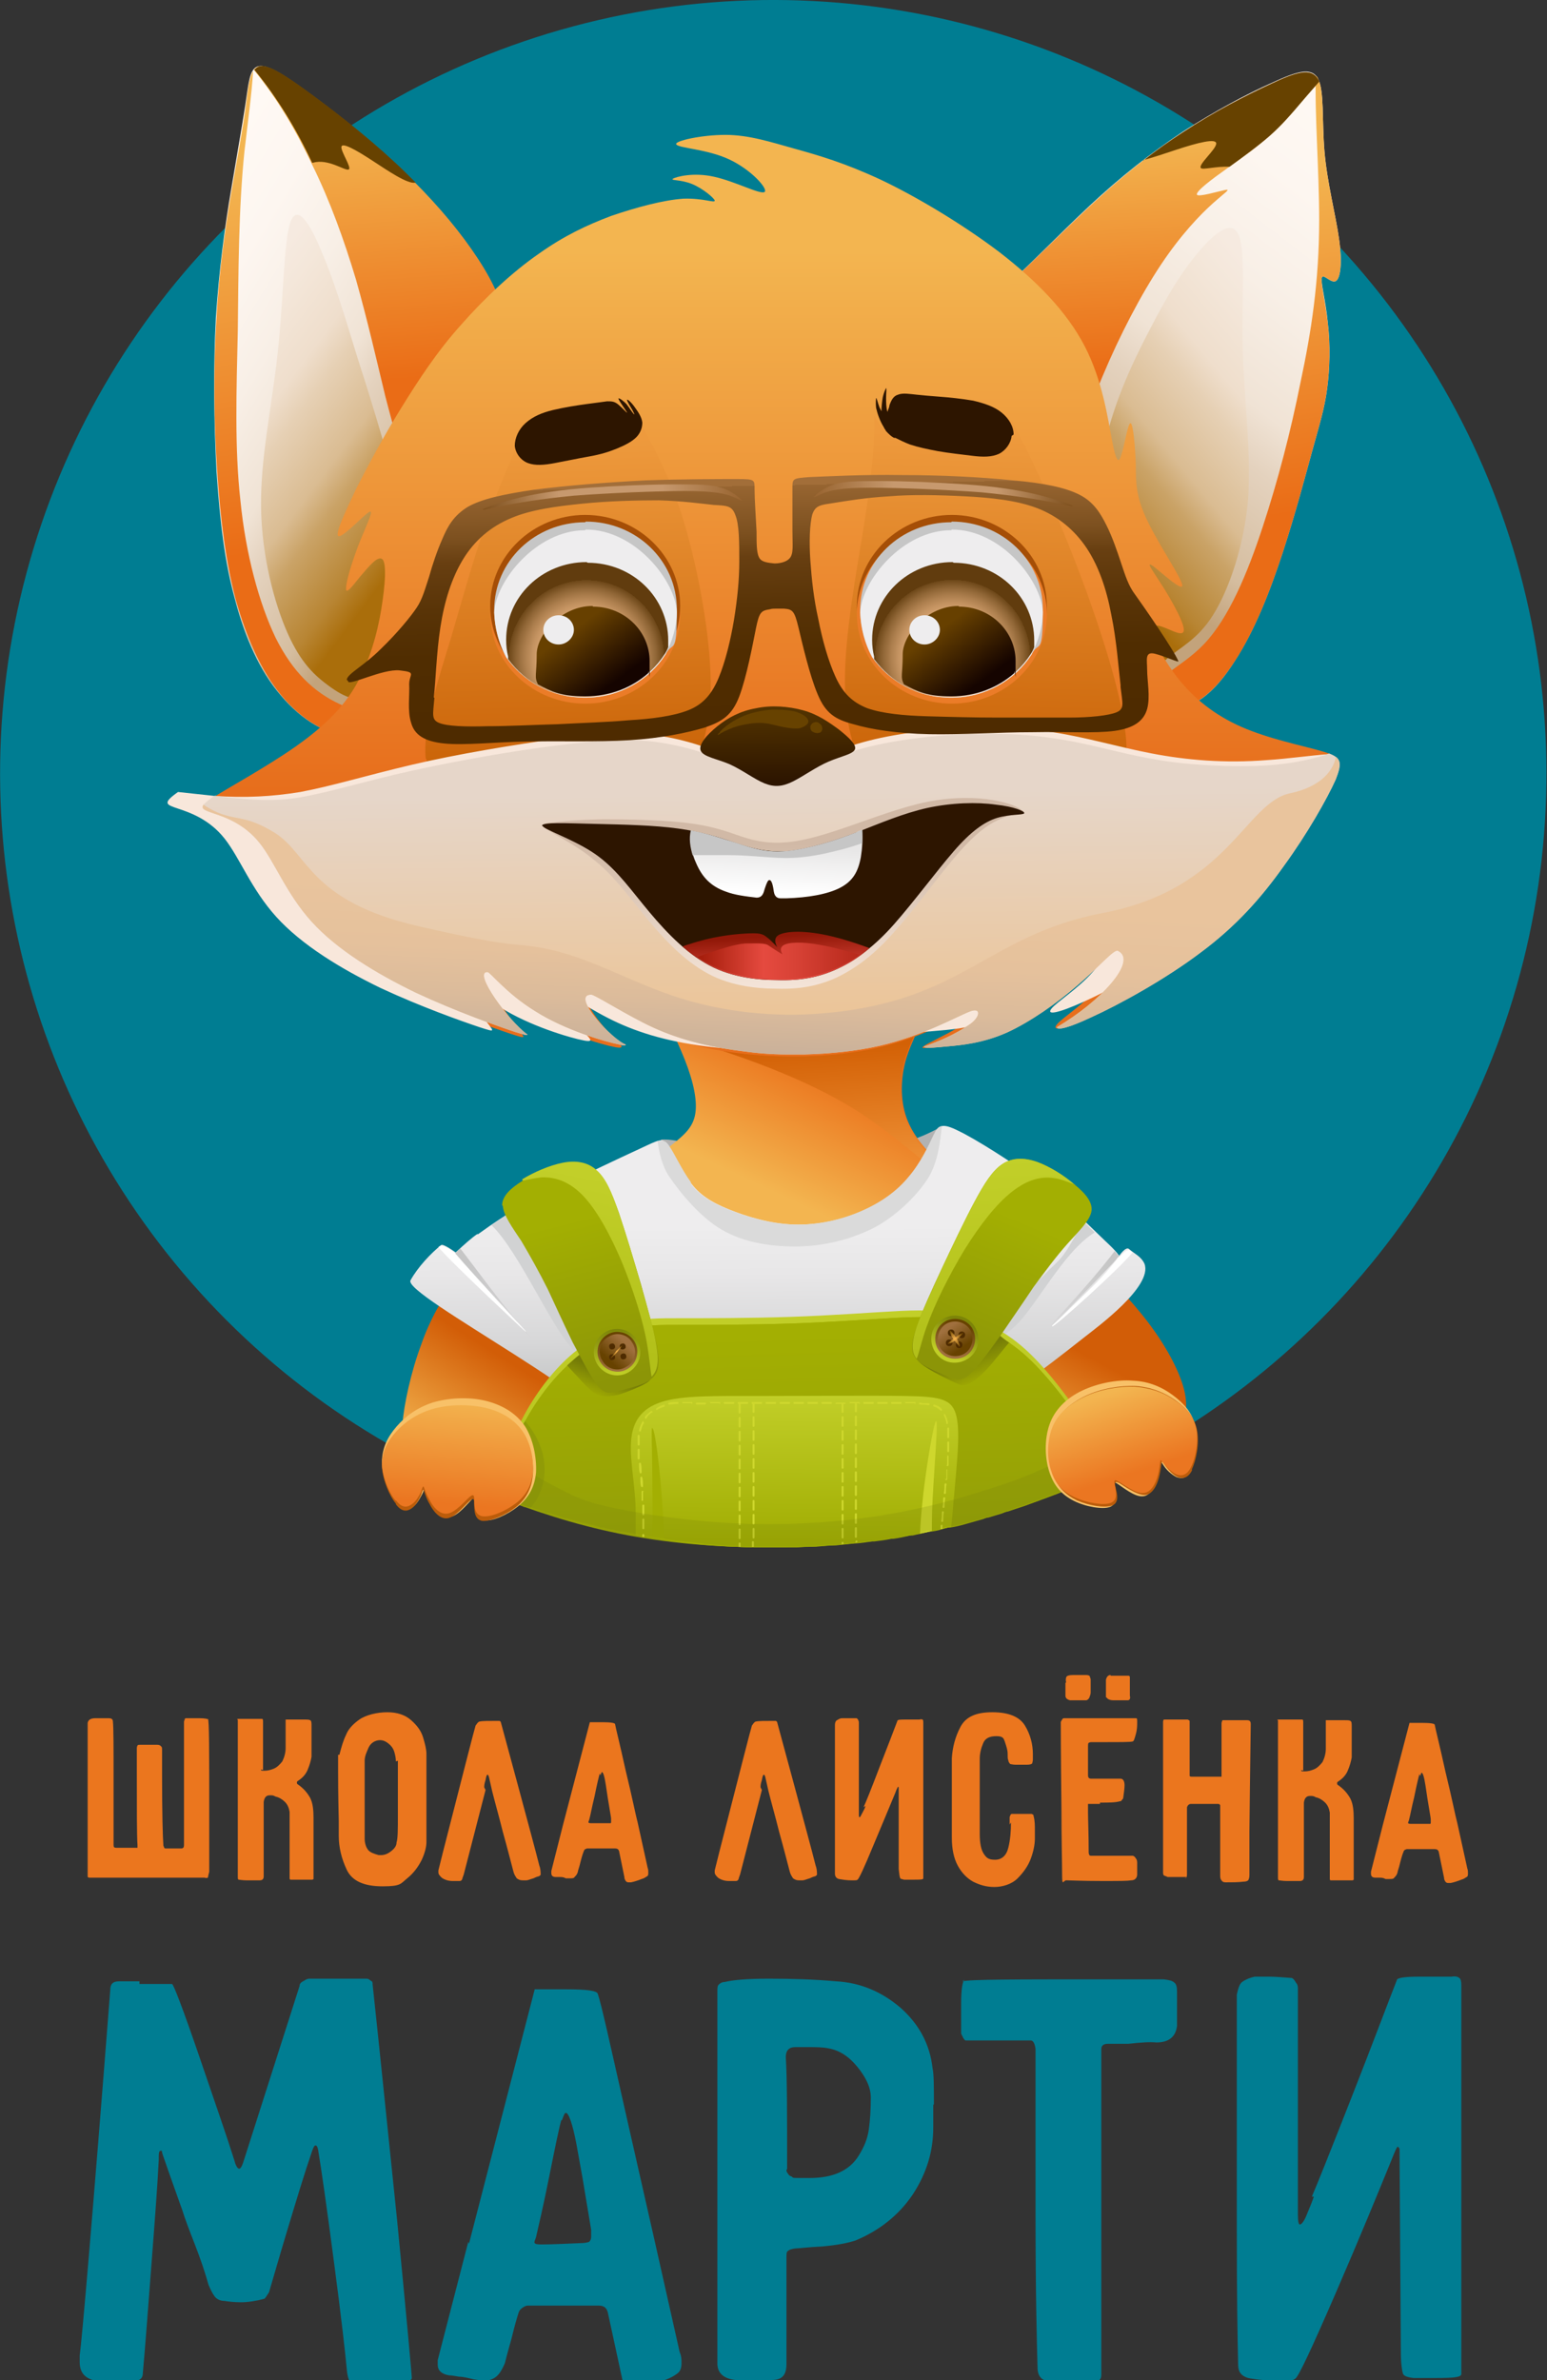 <?xml version="1.0" encoding="UTF-8"?> <svg xmlns="http://www.w3.org/2000/svg" xmlns:xlink="http://www.w3.org/1999/xlink" id="_Слой_1" data-name="Слой 1" viewBox="0 0 232.9 358.2"><rect x="0" y="0" width="232.9" height="358.2" fill="#333333" stroke="none"/> <defs> <linearGradient id="GradientFill_1" data-name="GradientFill 1" x1="64.4" y1="219.5" x2="74.4" y2="203.5" gradientUnits="userSpaceOnUse"> <stop offset="0" stop-color="#f3b550"></stop> <stop offset="1" stop-color="#d25d07"></stop> </linearGradient> <linearGradient id="GradientFill_1-2" data-name="GradientFill 1" x1="157.6" y1="221.2" x2="166.1" y2="205.3" xlink:href="#GradientFill_1"></linearGradient> <linearGradient id="GradientFill_2" data-name="GradientFill 2" x1="20.2" y1="45.1" x2="65.6" y2="72.8" gradientUnits="userSpaceOnUse"> <stop offset="0" stop-color="#fff9f4"></stop> <stop offset=".2" stop-color="#fdf6f0"></stop> <stop offset=".4" stop-color="#f8efe6"></stop> <stop offset=".6" stop-color="#f0e3d5"></stop> <stop offset=".7" stop-color="#e4d2be"></stop> <stop offset=".9" stop-color="#d5bd9f"></stop> <stop offset="1" stop-color="#c3a37b"></stop> </linearGradient> <linearGradient id="GradientFill_3" data-name="GradientFill 3" x1="56.2" y1="18.3" x2="59.2" y2="57.2" gradientUnits="userSpaceOnUse"> <stop offset="0" stop-color="#f3b550"></stop> <stop offset="1" stop-color="#ea6c16"></stop> </linearGradient> <linearGradient id="GradientFill_4" data-name="GradientFill 4" x1="29.7" y1="54.5" x2="63.4" y2="79.9" gradientUnits="userSpaceOnUse"> <stop offset="0" stop-color="#f6eae0"></stop> <stop offset=".1" stop-color="#f4e7da"></stop> <stop offset=".3" stop-color="#efdecc"></stop> <stop offset=".4" stop-color="#e6d0b4"></stop> <stop offset=".6" stop-color="#dabc92"></stop> <stop offset=".7" stop-color="#caa367"></stop> <stop offset=".9" stop-color="#b88533"></stop> <stop offset="1" stop-color="#aa6e0b"></stop> </linearGradient> <linearGradient id="GradientFill_2-2" data-name="GradientFill 2" x1="208.5" y1="19.2" x2="162.6" y2="78.8" xlink:href="#GradientFill_2"></linearGradient> <linearGradient id="GradientFill_3-2" data-name="GradientFill 3" x1="173" y1="20.7" x2="174.9" y2="55.5" xlink:href="#GradientFill_3"></linearGradient> <linearGradient id="GradientFill_4-2" data-name="GradientFill 4" x1="198" y1="52" x2="163.2" y2="80.9" xlink:href="#GradientFill_4"></linearGradient> <linearGradient id="GradientFill_3-3" data-name="GradientFill 3" x1="117.7" y1="180" x2="127" y2="160.2" xlink:href="#GradientFill_3"></linearGradient> <linearGradient id="GradientFill_5" data-name="GradientFill 5" x1="121.4" y1="157.9" x2="122.4" y2="176" gradientUnits="userSpaceOnUse"> <stop offset="0" stop-color="#d36106"></stop> <stop offset="1" stop-color="#ee9035"></stop> </linearGradient> <linearGradient id="GradientFill_6" data-name="GradientFill 6" x1="117.1" y1="184.6" x2="117.3" y2="219" gradientUnits="userSpaceOnUse"> <stop offset="0" stop-color="#eeedee"></stop> <stop offset=".2" stop-color="#e8e7e8"></stop> <stop offset=".5" stop-color="#d7d7d8"></stop> <stop offset=".8" stop-color="#bcbebe"></stop> <stop offset="1" stop-color="#aaacac"></stop> </linearGradient> <linearGradient id="GradientFill_3-4" data-name="GradientFill 3" x1="33.6" y1="25.9" x2="43.4" y2="82.5" xlink:href="#GradientFill_3"></linearGradient> <linearGradient id="GradientFill_3-5" data-name="GradientFill 3" x1="181.7" y1="26.8" x2="189.4" y2="78.1" xlink:href="#GradientFill_3"></linearGradient> <linearGradient id="GradientFill_7" data-name="GradientFill 7" x1="115.8" y1="37.7" x2="115.9" y2="119" gradientUnits="userSpaceOnUse"> <stop offset="0" stop-color="#f3b550"></stop> <stop offset="1" stop-color="#e76e1c"></stop> </linearGradient> <linearGradient id="GradientFill_8" data-name="GradientFill 8" x1="85.7" y1="116.7" x2="84.4" y2="66" gradientUnits="userSpaceOnUse"> <stop offset="0" stop-color="#c96206"></stop> <stop offset="1" stop-color="#ee9a3d"></stop> </linearGradient> <linearGradient id="GradientFill_8-2" data-name="GradientFill 8" x1="148.2" y1="116.7" x2="149.5" y2="65.3" xlink:href="#GradientFill_8"></linearGradient> <linearGradient id="GradientFill_9" data-name="GradientFill 9" x1="115.9" y1="119.4" x2="116.4" y2="157.8" gradientUnits="userSpaceOnUse"> <stop offset="0" stop-color="#e6d6c9"></stop> <stop offset="1" stop-color="#ecc291"></stop> </linearGradient> <linearGradient id="GradientFill_10" data-name="GradientFill 10" x1="118.1" y1="148.6" x2="118" y2="127" gradientUnits="userSpaceOnUse"> <stop offset="0" stop-color="#f4e4d8"></stop> <stop offset="1" stop-color="#d1b9a6"></stop> </linearGradient> <linearGradient id="GradientFill_11" data-name="GradientFill 11" x1="116.5" y1="134.4" x2="116.8" y2="127.5" gradientUnits="userSpaceOnUse"> <stop offset="0" stop-color="#fff"></stop> <stop offset="1" stop-color="#e8e7e7"></stop> </linearGradient> <linearGradient id="GradientFill_12" data-name="GradientFill 12" x1="117.1" y1="147.7" x2="116.7" y2="140.9" gradientUnits="userSpaceOnUse"> <stop offset="0" stop-color="#e54a3f"></stop> <stop offset="1" stop-color="#911808"></stop> </linearGradient> <linearGradient id="GradientFill_13" data-name="GradientFill 13" x1="129" y1="144.7" x2="105.6" y2="144.8" gradientUnits="userSpaceOnUse"> <stop offset="0" stop-color="#b82a1c"></stop> <stop offset=".4" stop-color="#d84236"></stop> <stop offset=".6" stop-color="#e54a3f"></stop> <stop offset="1" stop-color="#a61e0c"></stop> </linearGradient> <linearGradient id="GradientFill_14" data-name="GradientFill 14" x1="117.1" y1="117.6" x2="117" y2="107.2" gradientUnits="userSpaceOnUse"> <stop offset="0" stop-color="#2d1500"></stop> <stop offset="1" stop-color="#513200"></stop> </linearGradient> <linearGradient id="GradientFill_15" data-name="GradientFill 15" x1="120.4" y1="233.4" x2="120.9" y2="196.8" gradientUnits="userSpaceOnUse"> <stop offset="0" stop-color="#b2c019"></stop> <stop offset="1" stop-color="#c2cf29"></stop> </linearGradient> <linearGradient id="GradientFill_16" data-name="GradientFill 16" x1="119.9" y1="200.7" x2="120.8" y2="233.6" gradientUnits="userSpaceOnUse"> <stop offset="0" stop-color="#a3af02"></stop> <stop offset="1" stop-color="#939e07"></stop> </linearGradient> <linearGradient id="GradientFill_16-2" data-name="GradientFill 16" x1="119.9" y1="200.7" x2="120.8" y2="233.6" xlink:href="#GradientFill_16"></linearGradient> <linearGradient id="GradientFill_17" data-name="GradientFill 17" x1="119.4" y1="232.6" x2="119.6" y2="209.6" gradientUnits="userSpaceOnUse"> <stop offset="0" stop-color="#a0ac02"></stop> <stop offset="1" stop-color="#c2cf29"></stop> </linearGradient> <linearGradient id="GradientFill_18" data-name="GradientFill 18" x1="166.9" y1="190" x2="158" y2="199.1" gradientUnits="userSpaceOnUse"> <stop offset="0" stop-color="#c6c6c6"></stop> <stop offset="1" stop-color="#d6d5d6"></stop> </linearGradient> <linearGradient id="GradientFill_18-2" data-name="GradientFill 18" x1="70" y1="190.1" x2="80.8" y2="200.4" xlink:href="#GradientFill_18"></linearGradient> <radialGradient id="GradientFill_19" data-name="GradientFill 19" cx="88.8" cy="97.3" fx="88.8" fy="97.3" r="11.7" gradientTransform="translate(35.8 -21.8) rotate(18.9) scale(1 1)" gradientUnits="userSpaceOnUse"> <stop offset="0" stop-color="#edb783"></stop> <stop offset=".3" stop-color="#eab581"></stop> <stop offset=".5" stop-color="#e3ae7b"></stop> <stop offset=".6" stop-color="#d6a370"></stop> <stop offset=".7" stop-color="#c49361"></stop> <stop offset=".8" stop-color="#ac7e4d"></stop> <stop offset=".9" stop-color="#8f6535"></stop> <stop offset="1" stop-color="#6d4718"></stop> <stop offset="1" stop-color="#613c0e"></stop> </radialGradient> <linearGradient id="GradientFill_20" data-name="GradientFill 20" x1="91.8" y1="103.2" x2="85.9" y2="95.1" gradientUnits="userSpaceOnUse"> <stop offset="0" stop-color="#150400"></stop> <stop offset="1" stop-color="#674000"></stop> </linearGradient> <radialGradient id="GradientFill_19-2" data-name="GradientFill 19" cx="143.9" fx="143.9" gradientTransform="translate(38.8 -39.7) rotate(18.9) scale(1 1)" xlink:href="#GradientFill_19"></radialGradient> <linearGradient id="GradientFill_20-2" data-name="GradientFill 20" x1="146.9" y1="103.2" x2="141" y2="95.1" xlink:href="#GradientFill_20"></linearGradient> <linearGradient id="GradientFill_21" data-name="GradientFill 21" x1="114.9" y1="108.8" x2="114.2" y2="73.1" gradientUnits="userSpaceOnUse"> <stop offset="0" stop-color="#4e2b00"></stop> <stop offset=".3" stop-color="#502d01"></stop> <stop offset=".5" stop-color="#593407"></stop> <stop offset=".7" stop-color="#683f11"></stop> <stop offset=".8" stop-color="#7c501f"></stop> <stop offset="1" stop-color="#976531"></stop> <stop offset="1" stop-color="#a26e39"></stop> </linearGradient> <linearGradient id="GradientFill_22" data-name="GradientFill 22" x1="87.4" y1="77" x2="88.9" y2="107.1" gradientUnits="userSpaceOnUse"> <stop offset="0" stop-color="#eeedee"></stop> <stop offset="1" stop-color="#b5b4b5"></stop> </linearGradient> <linearGradient id="GradientFill_22-2" data-name="GradientFill 22" x1="145.7" y1="75" x2="145.2" y2="107.2" xlink:href="#GradientFill_22"></linearGradient> <linearGradient id="GradientFill_23" data-name="GradientFill 23" x1="72.5" y1="75.5" x2="111.4" y2="73.9" gradientUnits="userSpaceOnUse"> <stop offset="0" stop-color="#7c4e1b"></stop> <stop offset=".3" stop-color="#c7996e"></stop> <stop offset=".7" stop-color="#c7996e"></stop> <stop offset="1" stop-color="#996531"></stop> </linearGradient> <linearGradient id="GradientFill_23-2" data-name="GradientFill 23" x1="161.7" y1="75" x2="122.8" y2="73.4" xlink:href="#GradientFill_23"></linearGradient> <linearGradient id="GradientFill_24" data-name="GradientFill 24" x1="91.6" y1="206.6" x2="90.2" y2="210" gradientUnits="userSpaceOnUse"> <stop offset="0" stop-color="#747b07"></stop> <stop offset="1" stop-color="#9da703"></stop> </linearGradient> <linearGradient id="GradientFill_24-2" data-name="GradientFill 24" x1="145.2" y1="203.8" x2="147" y2="207.8" xlink:href="#GradientFill_24"></linearGradient> <linearGradient id="GradientFill_25" data-name="GradientFill 25" x1="85.2" y1="183.8" x2="91.3" y2="208.2" gradientUnits="userSpaceOnUse"> <stop offset="0" stop-color="#a3af02"></stop> <stop offset="1" stop-color="#8c9507"></stop> </linearGradient> <linearGradient id="GradientFill_15-2" data-name="GradientFill 15" x1="86.8" y1="202.2" x2="91.7" y2="177.3" xlink:href="#GradientFill_15"></linearGradient> <linearGradient id="GradientFill_26" data-name="GradientFill 26" x1="91.9" y1="202.5" x2="94" y2="204.4" gradientUnits="userSpaceOnUse"> <stop offset="0" stop-color="#674200"></stop> <stop offset=".5" stop-color="#f6b24d"></stop> <stop offset="1" stop-color="#674200"></stop> </linearGradient> <linearGradient id="GradientFill_25-2" data-name="GradientFill 25" x1="154.3" y1="183.8" x2="145" y2="205.8" xlink:href="#GradientFill_25"></linearGradient> <linearGradient id="GradientFill_15-3" data-name="GradientFill 15" x1="150.2" y1="203.5" x2="149.1" y2="174.4" xlink:href="#GradientFill_15"></linearGradient> <linearGradient id="GradientFill_27" data-name="GradientFill 27" x1="93.1" y1="206.8" x2="92.8" y2="200" gradientUnits="userSpaceOnUse"> <stop offset="0" stop-color="#c0ce26"></stop> <stop offset="1" stop-color="#7c8408"></stop> </linearGradient> <linearGradient id="GradientFill_27-2" data-name="GradientFill 27" x1="142.6" y1="203.9" x2="144.9" y2="199.1" xlink:href="#GradientFill_27"></linearGradient> <linearGradient id="GradientFill_28" data-name="GradientFill 28" x1="92.7" y1="201" x2="93.2" y2="206.2" gradientUnits="userSpaceOnUse"> <stop offset="0" stop-color="#674200"></stop> <stop offset="1" stop-color="#a0703e"></stop> </linearGradient> <linearGradient id="GradientFill_28-2" data-name="GradientFill 28" x1="91.7" y1="204.7" x2="94.2" y2="202.1" xlink:href="#GradientFill_28"></linearGradient> <linearGradient id="GradientFill_26-2" data-name="GradientFill 26" x1="93.9" y1="202.4" x2="92" y2="204.5" xlink:href="#GradientFill_26"></linearGradient> <linearGradient id="GradientFill_28-3" data-name="GradientFill 28" x1="144.4" y1="199.3" x2="143.2" y2="203.8" xlink:href="#GradientFill_28"></linearGradient> <linearGradient id="GradientFill_28-4" data-name="GradientFill 28" x1="144.8" y1="202.9" x2="142.7" y2="199.9" xlink:href="#GradientFill_28"></linearGradient> <linearGradient id="GradientFill_26-3" data-name="GradientFill 26" x1="144.9" y1="200.7" x2="142.6" y2="202.3" xlink:href="#GradientFill_26"></linearGradient> <linearGradient id="GradientFill_26-4" data-name="GradientFill 26" x1="143" y1="200.3" x2="144.5" y2="202.7" xlink:href="#GradientFill_26"></linearGradient> <linearGradient id="GradientFill_29" data-name="GradientFill 29" x1="68.3" y1="226.4" x2="69.7" y2="210.4" gradientUnits="userSpaceOnUse"> <stop offset="0" stop-color="#eb7621"></stop> <stop offset="1" stop-color="#f3b550"></stop> </linearGradient> <linearGradient id="GradientFill_29-2" data-name="GradientFill 29" x1="170.3" y1="221.8" x2="166.4" y2="209.8" xlink:href="#GradientFill_29"></linearGradient> <linearGradient id="GradientFill_30" data-name="GradientFill 30" x1="115.2" y1="135.2" x2="114.2" y2="158.4" gradientUnits="userSpaceOnUse"> <stop offset="0" stop-color="#e9c49d"></stop> <stop offset=".4" stop-color="#e5c19c"></stop> <stop offset=".7" stop-color="#dbbb9b"></stop> <stop offset="1" stop-color="#cab19a"></stop> </linearGradient> </defs> <circle cx="116.4" cy="116.4" r="116.4" transform="translate(-48.2 116.4) rotate(-45)" style="fill: #007d92;"></circle> <path d="M73.6,189.5c-2.1,.2-3.7,1.5-5.3,3.7-1.7,2.2-3.5,5.2-4.9,9.2-1.5,4-2.6,9-2.8,11.9-.1,2.8,.8,3.5,3.1,4.9,2.3,1.4,5.9,3.5,8.5,3.4,2.6,0,4.3-2.2,7-6.1,2.7-3.8,6.3-9.3,6.7-13.8,.5-4.5-2.2-8-4.9-10.2-2.6-2.2-5.2-3.2-7.3-3Z" style="fill: url(#GradientFill_1); fill-rule: evenodd;"></path> <path d="M163.4,190.1c2.1,1,5.2,3.7,7.9,7,2.8,3.3,5.2,7.1,6.4,10.3,1.2,3.1,1.2,5.6-.2,8.2-3.8,2.4-7.8,4.5-11.9,6.4-4.5,.3-9.7-.7-12.8-3.4-3.7-3.2-4.4-8.6-2.9-13.7,1.5-5.1,5.2-9.8,7.7-12.5,2.5-2.7,3.7-3.3,5.8-2.3Z" style="fill: url(#GradientFill_1-2); fill-rule: evenodd;"></path> <path d="M99.6,172.2c-.2-.7-.2-.7,.3-.7,.5,0,1.5,0,4.4,.7,2.8,.7,7.4,2,11.6,2.3,4.2,.3,8-.4,11.5-.9,3.5-.6,6.7-1.1,9.1-1.8,2.4-.7,4-1.6,4.8-2,.8-.4,.7-.4,.5,.6-.2,.9-.5,2.7-1.3,5.1-.7,2.4-1.9,5.3-4.5,7.2-2.7,1.9-6.8,2.8-11.5,2.8-4.7,0-9.9-.9-13.4-2.2-3.5-1.3-5.4-2.9-6.9-4.2-1.4-1.4-2.4-2.5-3.1-3.7-.7-1.2-1.1-2.5-1.3-3.1Z" style="fill: #b2b2b2; fill-rule: evenodd;"></path> <path d="M75.7,47c-.7-3.3-3-7.1-5.9-11-2.9-3.9-6.5-7.8-10.7-11.7-4.2-3.9-9.1-7.7-12.8-10.4-3.7-2.7-6.2-4.3-7.5-3.9-1.3,.4-1.4,2.8-1.9,6-.5,3.2-1.2,7.2-2.1,12.5-.9,5.3-1.8,11.8-2.3,19.3-.4,7.5-.3,15.9,.1,23.2,.5,7.3,1.2,13.6,2.8,19.3,1.5,5.7,3.7,10.7,6.9,14.4,3.1,3.7,7.1,6.1,10.4,5.9,3.3-.2,5.8-2.9,8.5-9.1,2.7-6.2,5.4-16,7.7-24.2,2.3-8.2,4.2-14.8,5.5-19.5,1.3-4.7,2-7.5,1.3-10.8Z" style="fill: url(#GradientFill_2); fill-rule: evenodd;"></path> <path d="M61.9,72.3c-1.2-2.7-2.5-7.3-3.9-12.7-1.3-5.4-2.7-11.5-4.4-17.5-1.8-6-3.9-11.8-6.5-17.1-2.5-5.3-5.3-10.1-8.9-14.5,.2-.2,.4-.4,.7-.5,1.3-.4,3.8,1.2,7.5,3.9,3.7,2.7,8.6,6.5,12.8,10.4,4.2,3.9,7.8,7.8,10.7,11.7,2.9,3.9,5.1,7.7,5.9,11,.7,3.3,0,6.1-1.3,10.8-1.3,4.5-3,10.8-5.2,18.6-.6,0-1.2,0-1.8-.2-3.3-.4-4.4-1.2-5.5-3.9Z" style="fill: url(#GradientFill_3); fill-rule: evenodd;"></path> <path d="M61,88.4c.4-2.2,.6-5.5-.7-11.8-1.3-6.2-4.1-15.4-6.4-22.5-2.2-7.2-3.8-12.4-5.6-16.5-1.7-4.1-3.6-7-4.6-4.1-1,2.9-1,11.5-1.9,19.7-.9,8.1-2.6,15.8-2.5,23.1,.1,7.4,2,14.5,4,19,2,4.5,4.1,6.4,6.3,8s4.7,2.8,6.3,1c1.6-1.8,2.5-6.8,3.2-9.7,.7-3,1.3-4,1.7-6.1Z" style="fill: url(#GradientFill_4); fill-rule: evenodd;"></path> <path d="M151.8,42.7c2.8-2.4,7.5-7.3,12.2-11.7s9.3-8,14.1-11.2c4.8-3.1,9.7-5.7,13.3-7.3,3.7-1.7,6-2.5,7-.7,1,1.8,.6,6.3,1,11,.4,4.7,1.7,9.6,2.2,13.2,.5,3.6,.2,5.9-.5,6.3-.7,.4-1.9-1.2-2.1-.5-.2,.7,.6,3.5,.9,6.8,.4,3.3,.3,6.9-.1,9.9-.4,3-1.1,5.2-2.2,9.2-1.1,4-2.6,9.7-4.5,15.5-1.9,5.8-4.2,11.7-7.2,16.3-2.9,4.6-6.5,8-11.1,7.1-4.6-.9-10.2-6.2-14.2-14.3-4-8-6.4-18.9-8.3-27.2-1.9-8.4-3.4-14.3-3.7-17.2-.3-2.9,.5-2.8,3.3-5.3Z" style="fill: url(#GradientFill_2-2); fill-rule: evenodd;"></path> <path d="M156.4,73.1c5-4,7-10.3,9.6-16.5,2.6-6.2,5.8-12.3,8.8-16.8,3-4.5,5.9-7.5,7.8-9.2,1.9-1.7,2.8-2.2,1.8-2-1,.2-4,1.1-4.2,.7-.2-.5,2.2-2.3,4.6-4,2.4-1.7,4.6-3.3,6.4-4.9,1.8-1.6,3.1-3.1,5.3-5.7,.6-.7,1.4-1.6,2.1-2.4,0-.2-.1-.3-.2-.4-1-1.8-3.4-1-7,.7-3.7,1.7-8.6,4.2-13.3,7.3-4.8,3.1-9.4,6.8-14.1,11.2s-9.4,9.2-12.2,11.7c-2.8,2.4-3.6,2.4-3.3,5.3,.3,2.9,1.8,8.8,3.7,17.2,.7,2.9,1.4,6.1,2.2,9.3,.7-.4,1.3-.9,1.9-1.4Z" style="fill: url(#GradientFill_3-2); fill-rule: evenodd;"></path> <path d="M165.2,86.2c-.3-4.4-.4-12.2,1.1-19.2,1.5-6.9,4.5-13,6.9-17.6,2.4-4.6,4.2-7.7,6.6-10.7,2.4-3,5.4-5.9,6.6-3.5,1.2,2.3,.5,9.9,.7,17.5,.2,7.6,1.3,15.3,.8,22.4-.6,7.1-2.9,13.7-5.3,17.5-2.4,3.8-5,4.8-7.2,6.8-2.2,2-4.2,5-5.5,4-1.4-1-2.2-5.9-2.9-8.9-.7-3-1.3-4-1.6-8.4Z" style="fill: url(#GradientFill_4-2); fill-rule: evenodd;"></path> <path d="M99.9,150.8c-.1,1.9,1.9,5.4,3.2,8.7,1.3,3.3,2,6.4,1.5,8.5-.5,2.1-2.1,3.2-4.2,4.9-2,1.7-4.5,4-6.2,6.1-1.7,2.2-2.7,4.2,.6,6.7,3.2,2.5,10.7,5.6,18.8,6.9,8.1,1.3,16.8,1,23.1-.9,6.3-1.9,10.1-5.3,10.7-8.1,.6-2.8-2-4.9-4.5-7.2-2.5-2.3-5-4.7-6.2-7.6-1.2-2.8-1.1-6.1-.5-8.6,.6-2.6,1.8-4.4,2.4-6.5,.6-2,.5-4.2-1.9-5.6-2.4-1.4-7.2-1.9-13-1.8-5.8,.1-12.5,.9-17,1.4-4.5,.6-6.6,.9-6.7,2.9Z" style="fill: url(#GradientFill_3-3); fill-rule: evenodd;"></path> <path d="M101.4,155.8c2.3,.7,4.8,1.5,7.2,2.3,7.5,2.5,14.8,5.5,20.6,9.2,5.8,3.7,10,8.1,13,9.4,.4,.2,.8,.3,1.2,.4l-.7-.6c-2.5-2.3-5-4.7-6.2-7.6-1.2-2.8-1.1-6.1-.5-8.6,.6-2.6,1.8-4.4,2.4-6.5,.6-2,.5-4.2-1.9-5.6-2.4-1.4-7.2-1.9-13-1.8-5.8,.1-12.5,.9-17,1.4-4.5,.6-6.6,.9-6.7,2.9,0,1.2,.6,3,1.5,4.9Z" style="fill: url(#GradientFill_5); fill-rule: evenodd;"></path> <path d="M71.9,185.8c5.7-4.1,5.1-3.2,10.5-6.1s10.9-5.4,13.9-6.8c3-1.4,3.4-1.7,4.2-.6,.8,1.1,2,3.7,3.4,5.6,1.4,1.9,3.1,3,5.8,4.1,2.7,1.1,6.3,2.2,9.9,2.3,3.6,.1,7.1-.7,10.1-2,3-1.3,5.4-3,7.2-5.2,1.8-2.2,3-4.7,3.7-6.2,.7-1.5,1.1-2,3.7-.7,2.7,1.3,7.7,4.5,11.5,7.2,3.8,2.8,6.3,5.2,9.9,8.7,.9,.9,2,1.8,2.8,2.9,0,0,1-1.5,1.5-1,.8,.7,1.8,1.1,2.3,2.2,1.3,3.4-7.2,9.6-9.1,11.1-7.2,5.7-10.5,7.9-13.4,10.1-19.1,14.4-25.2,5.8-56.1,5.9,0-5.5-33.1-22.4-31.9-24.6,1.1-2,3.1-4.1,4.6-5.3,.3-.3,2.2,1.1,2.2,1.1,1.3-1.2,2.4-2.2,3.3-2.8Z" style="fill: url(#GradientFill_6); fill-rule: evenodd;"></path> <path d="M38.1,10.7c-.2,3.5-.8,7.7-1.3,12.1-.9,8.8-.9,18.1-1,27-.2,9-.5,17.6,.4,25.6,.8,8,2.8,15.4,5.3,20.6,2.6,5.2,5.8,8.2,9.7,10,2.2,1,4.6,1.6,6.2,2.2-1.4,1.6-2.9,2.4-4.6,2.4-3.3,.2-7.3-2.2-10.4-5.9-3.1-3.7-5.3-8.8-6.9-14.4-1.5-5.7-2.3-11.9-2.8-19.3-.5-7.3-.6-15.7-.1-23.2,.4-7.5,1.4-14,2.3-19.3,.9-5.3,1.7-9.3,2.1-12.5,.3-2.4,.5-4.3,1.1-5.3Z" style="fill: url(#GradientFill_3-4); fill-rule: evenodd;"></path> <path d="M198.1,11.4c-.2,5.7,.5,14.2,.5,21.7,0,9.3-1.2,16.9-2.8,24.4-1.5,7.5-3.4,14.8-5.7,21.8-2.3,7-5.1,13.7-8.8,17.6-3.7,3.9-8.3,5.1-7.1,7.9,.3,.6,.8,1.3,1.5,1.9,4.1,.3,7.4-2.9,10.2-7.2,3-4.6,5.3-10.5,7.2-16.3,1.9-5.8,3.4-11.5,4.5-15.5,1.1-4,1.8-6.2,2.2-9.2,.4-3,.5-6.6,.1-9.9-.4-3.3-1.1-6.1-.9-6.8,.2-.7,1.4,.9,2.1,.5,.7-.4,1-2.7,.5-6.3-.5-3.6-1.8-8.5-2.2-13.2-.4-4.7,0-9.2-1-11,0-.2-.2-.3-.3-.4Z" style="fill: url(#GradientFill_3-5); fill-rule: evenodd;"></path> <path d="M31.8,120.2c2.5-1.6,8.2-4.7,12.5-7.7,4.3-3,7.3-5.9,9.3-9.4,2-3.5,3.2-7.7,3.8-11.4,.6-3.7,.8-6.8,.2-7.5-.7-.7-2.1,1.1-3.4,2.6-1.2,1.5-2.2,2.8-2.1,1.7,0-1.1,1.1-4.6,2.2-7.3,1.1-2.7,2.1-4.7,1.2-4.1-.9,.6-3.8,3.7-4.5,3.6-.7-.1,.9-3.5,2.7-7.3,1.9-3.7,4.1-7.8,6.7-12,2.6-4.2,5.4-8.5,9-12.5,3.6-4.1,7.8-8,11.7-10.7,3.8-2.7,7.2-4.3,10.9-5.7,3.8-1.3,7.9-2.4,10.9-2.6,3-.1,4.7,.7,4.7,.3,0-.3-1.7-1.8-3.4-2.5-1.7-.7-3.3-.5-2.9-.8,.5-.3,3.1-1,6.2-.3,3.2,.7,6.9,2.7,7.6,2.3,.6-.4-1.9-3.3-5.3-4.9-3.4-1.6-7.8-1.7-8-2.3-.2-.5,3.8-1.4,7.4-1.4,3.6,0,6.9,1.1,10.5,2.1,3.6,1,7.4,2.1,12.8,4.6,5.3,2.5,12.2,6.6,17.9,10.9,5.7,4.4,10.2,9,12.9,14.2,2.7,5.2,3.5,11,4.1,14.1,.6,3.2,1,3.7,1.4,2.3,.5-1.4,1-4.9,1.4-4.8,.4,0,.7,3.6,.8,6.3,0,2.7,0,4.7,1.7,8.3,1.7,3.6,5.2,8.7,5.3,9.8,0,1-3.2-2-4.4-2.9-1.2-.8-.1,.6,.9,2.2,1,1.5,2,3.2,2.8,4.8,.8,1.6,1.4,3.2,.4,3.1-1,0-3.6-1.8-4.1-.9-.5,.9,1.2,4.4,3.6,7.5,2.4,3.1,5.6,5.7,9.7,7.5,4.1,1.8,9.1,2.8,11.9,3.6,2.8,.8,3.3,1.3,2.1,4.3-1.3,2.9-4.3,8.2-7.8,13-3.4,4.8-7.2,9.1-12.6,13.1-5.3,4-12.2,7.8-16.4,9.7-4.2,1.9-5.8,2.1-5,1.1,.8-1,4-3,6.2-5.5,2.2-2.5,3.4-5.4,2.8-5.6-.6-.2-2.9,2.5-6.1,5.2-3.1,2.7-7.1,5.5-10.6,7.1-3.6,1.6-6.8,1.9-9.1,2.1-2.4,.2-3.9,.4-3.3,0,.6-.5,3.2-1.6,5.3-2.9,2-1.3,3.4-2.9,1.5-2.1-1.9,.7-7.1,3.7-13.7,5.2-6.6,1.5-14.7,1.6-21,.8-6.4-.8-11-2.3-14.9-4.3-3.9-2-7.1-4.4-7.8-4.2-.7,.2,1.1,3,2.8,4.9,1.8,2,3.5,3.1,1.4,2.7-2.1-.4-8.2-2.2-12.6-5-4.4-2.7-7.2-6.4-7.2-5.9s2.8,4.9,4.5,7.2c1.7,2.4,2.4,2.6-.4,1.7-2.7-.9-8.9-3.1-14.9-5.9-6-2.9-11.9-6.5-15.7-10.7-3.8-4.2-5.5-8.9-7.8-11.8-2.3-2.9-5.2-3.9-7-4.5-1.8-.6-2.4-.8,0-2.5Z" style="fill: url(#GradientFill_7); fill-rule: evenodd;"></path> <path d="M172.1,24.1c1.5-.4,3.3-1,4.8-1.5,3.6-1.2,6.2-1.8,6.2-1,0,.9-2.8,3.2-2.3,3.7,.3,.3,2.3-.3,4.3-.2,2.2-1.6,4.4-3.2,6.1-4.7,1.8-1.6,3.1-3.1,5.3-5.7,.6-.7,1.4-1.6,2.1-2.4,0-.2-.1-.3-.2-.4-1-1.8-3.4-1-7,.7-3.7,1.7-8.6,4.2-13.3,7.3-2,1.3-4,2.7-6,4.3Z" style="fill: #674200; fill-rule: evenodd;"></path> <path d="M62.5,27.5c-1.2,.2-4.1-1.8-6.4-3.3-2.6-1.7-4.6-2.8-4.7-2.1-.1,.7,1.6,3.2,1.1,3.4-.5,.3-3.1-1.7-5.4-1h-.1c-2.4-5.1-5.2-9.7-8.7-14,.2-.2,.4-.4,.7-.5,1.3-.4,3.8,1.2,7.5,3.9,3.7,2.7,8.6,6.5,12.8,10.4,1.1,1,2.2,2.1,3.3,3.2Z" style="fill: #674200; fill-rule: evenodd;"></path> <path d="M64.1,114.2c-.5-4.6,1.8-11.7,3.8-18.2,1.9-6.5,3.5-12.3,5.2-17,1.6-4.7,3.2-8.3,4.1-10.5,.9-2.2,1-2.9,1.7-3.6,.7-.7,1.9-1.4,5.3-1,3.3,.4,8.8,1.8,11,1.8,2.2,0,1.3-1.7,1.1-2.1-.2-.4,.3,.3,1.6,2.8,1.3,2.5,3.5,6.6,5.4,13.3,1.9,6.7,3.6,15.8,3.7,22.9,0,7.1-1.6,12.1-4.2,14.7-2.6,2.6-6,2.8-11.5,3.3-5.4,.5-12.8,1.3-18.1,.7-5.3-.6-8.5-2.5-9-7.1Z" style="fill: url(#GradientFill_8); fill-rule: evenodd;"></path> <path d="M169.6,112.9c0-5.8-3-15.4-5.9-23.5-2.9-8-5.7-14.4-7.6-18.5-1.9-4.1-2.9-5.9-3.4-6.8-.5-1-.6-1.1-3.3-.5-2.7,.6-8.2,2.1-11.5,2.3s-4.6-.9-5.3-1.8c-.7-.9-.9-1.5-1-1.5,0,0,.1,.6,0,3.1-.1,2.5-.5,7-1.6,13.8-1.1,6.8-2.8,15.9-2.8,23,0,7.1,1.6,12.1,4.2,14.7,2.6,2.6,6,2.8,11.5,3.3,5.4,.5,12.8,1.3,18.1,.7,5.3-.6,8.5-2.5,8.6-8.3Z" style="fill: url(#GradientFill_8-2); fill-rule: evenodd;"></path> <path d="M77.5,67.1c0-1.2,.6-2.5,1.6-3.4,1.1-1,2.5-1.6,4.2-2,1.7-.4,3.6-.7,5.1-.9,1.4-.2,2.4-.3,3-.4,.7,0,1.1,0,1.7,.5,.6,.5,1.3,1.3,1.3,1.2,0-.1-.8-1.2-1.1-1.7-.3-.5-.2-.5,0-.4,.2,.1,.5,.3,1,.8,.4,.5,.9,1.3,1.1,1.5,.2,.2,.1,0-.2-.6-.3-.5-.8-1.3-.8-1.5,0-.2,.6,.3,1.1,1,.5,.7,1.1,1.5,1.2,2.4,0,.8-.3,1.6-.9,2.2-.7,.7-1.7,1.2-2.9,1.7-1.2,.5-2.5,.9-4.2,1.2s-3.6,.7-5.2,1c-1.6,.3-2.9,.4-4,0-1.1-.4-1.9-1.5-2-2.6Z" style="fill: #2d1500; fill-rule: evenodd;"></path> <path d="M152.6,65.4c0-1.2-.7-2.4-1.8-3.3-1.1-.9-2.6-1.4-4.3-1.8-1.7-.3-3.7-.5-5.1-.6-1.4-.1-2.4-.2-3.4-.3-1-.1-2.1-.3-2.8,0-.7,.2-1,.8-1.3,1.6,0,.3-.2,.6-.3,1-.2-.7-.2-1.5-.2-2.1,0-.8,.1-1.4,0-1.5,0,0-.3,.5-.5,1.4-.1,.6-.2,1.4-.2,2.1-.1-.2-.2-.4-.3-.6-.3-.8-.4-1.4-.5-1.4,0,0-.1,.6,0,1.5,.2,.9,.6,2,1.1,2.8,.1,.2,.2,.4,.3,.5,0,.1,.2,.3,.3,.4,0,0,.2,.2,.2,.2,.3,.3,.6,.5,.8,.6,0,0,.1,0,.2,0,.6,.3,1.4,.7,2.2,1,1.2,.4,2.6,.7,4.2,1,1.7,.3,3.6,.5,5.2,.7,1.6,.2,2.9,.2,4-.3,1-.5,1.8-1.6,1.9-2.7Z" style="fill: #2d1500; fill-rule: evenodd;"></path> <path d="M32.4,119.8h0c4.5,.3,8.5,.1,12.8-.6,4.8-.9,10-2.5,16.8-4.1,6.8-1.6,15.3-3,21.8-3.9,6.5-.9,10.9-1.1,15.2-.5,4.2,.6,8.3,2,11.2,3.5,3,1.5,4.9,3,7.2,2.7,2.3-.3,5.1-2.5,9.2-4.1,4.1-1.6,9.5-2.6,15.2-3,5.7-.5,11.5-.4,16.7,.4,5.2,.8,9.7,2.2,14.9,3.2,5.2,1,11,1.5,17.3,1,3.2-.2,6.5-.7,9.4-.9h0s0,0,0,0h0s0,0,0,0h0s0,0,0,0h0s0,0,0,0h0s0,0,0,0h0s0,0,0,0h0s0,0,0,0h0s0,0,0,0h0s0,0,0,0h0s0,0,0,0h0s0,0,0,0h0s0,0,0,0h0s0,0,0,0h0s0,0,0,0h0s0,0,0,0h0s0,0,0,0h0s0,0,0,0h0s0,0,0,0h0s0,0,0,0h0s0,0,0,0h0s0,0,0,0h0s0,0,0,0h0s0,0,0,0h0s0,0,0,0h0s0,0,0,0h0s0,0,0,0h0s0,0,0,0h0s0,0,0,0h0s0,0,0,0h0s0,0,0,0h0c0,0,0,0,0,0h0s0,0,0,0h0s0,0,0,0h0s0,0,0,0h0s0,0,0,0h0c0,0,0,.1,0,.1h0s0,0,0,0h0s0,0,0,0h0s0,0,0,0h0s0,0,0,0h0s0,.1,0,.1h0s0,0,0,0h0s0,0,0,0h0s0,0,0,0h0s0,0,0,0h0c0,0,0,0,0,0h0c0,0,0,0,0,0h0c0,0,0,0,0,0h0c0,0,0,.1,0,.1h0c0,0,0,.1,0,.1h0c0,0,0,.1,0,.1h0s0,.1,0,.1h0s0,.1,0,.1h0s0,.1,0,.1h0s0,.1,0,.1h0s0,.1,0,.1h0s0,.1,0,.1h0c0,0,0,.1,0,.1h0c0,0,0,.1,0,.1h0c-1.3,3-4.3,8.3-7.8,13.1-3.4,4.8-7.2,9.1-12.6,13.1-5.3,4-12.2,7.8-16.4,9.7-4.2,1.9-5.8,2.1-5,1.1,.8-1,4-3,6.2-5.5,2.2-2.5,3.4-5.4,2.8-5.6-.6-.2-2.9,2.5-6.1,5.2-3.1,2.7-7.1,5.5-10.6,7.1-3.6,1.6-6.8,1.9-9.1,2.1-2.1,.2-3.5,.3-3.4,0,0,0,0,0,.1-.2h0s0,0,0,0h0s0,0,0,0h0s0,0,0,0h0s0,0,0,0h0s0,0,0,0h0s0,0,0,0h0s0,0,0,0h0s0,0,0,0h0s0,0,0,0h0s0,0,0,0h0s0,0,0,0h0s0,0,0,0h0s0,0,0,0h0s0,0,0,0h0s0,0,0,0h0s0,0,0,0h0s0,0,0,0h0s0,0,0,0h0s0,0,0,0h0s0,0,0,0h0s0,0,0,0h0c0,0,0-.1,0-.1h0c0,0,0-.1,0-.1h0c0,0,.1-.1,.1-.1h.1c0,0,.1-.1,.1-.1h.1c0,0,.1-.1,.1-.1h.1c0,0,.1-.1,.1-.1h.1c0,0,0,0,0,0h.1c0,0,.1-.1,.1-.1h.1c0,0,.1-.1,.1-.1h.1c0,0,.1-.1,.1-.1h0c0,0,0-.1,0-.1h0c0,0,0-.1,0-.1h0c0,0,0-.1,0-.1h0c0,0,0-.1,0-.1h0c1.5-1.1,2.6-2.1,2.3-2.3,0,0-.3-.1-.8,.2-1.9,.7-7.1,3.7-13.7,5.2-6.6,1.5-14.7,1.6-21,.8-6.4-.8-11-2.3-14.9-4.3-3.9-2-7.1-4.4-7.8-4.2-.7,.2,1.1,3,2.8,4.9,1.8,2,3.5,3.1,1.4,2.7-2.1-.4-8.2-2.2-12.6-5-4.4-2.7-7.2-6.4-7.2-5.9s2.8,4.9,4.5,7.2c1.7,2.4,2.4,2.6-.4,1.7-2.7-.9-8.9-3.1-14.9-5.9-6-2.9-11.9-6.5-15.7-10.7-3.8-4.2-5.5-8.9-7.8-11.8-2.3-2.9-5.2-3.9-7-4.5-1.8-.6-2.4-.8,0-2.5h0s0,0,0,0h0s0,0,0,0h0s0,0,0,0h0s0,0,0,0h0s0,0,0,0h0s0,0,0,0h0s0,0,0,0h0s0,0,0,0h0s0,0,0,0h0s0,0,0,0h0s0,0,0,0h0s0,0,0,0h0s0,0,0,0h0s0,0,0,0h0s0,0,0,0h0s0,0,0,0h0s0,0,0,0h0s0,0,0,0h0s0,0,0,0h0s0,0,0,0h0s0,0,0,0h0s0,0,0,0h0s0,0,0,0h0s0,0,0,0h0s0,0,0,0h0s0,0,0,0h0s0,0,0,0h0s0,0,0,0h0s0,0,0,0h0s0,0,0,0h0s0,0,0,0h0s0,0,0,0h0s0,0,0,0h0s0,0,0,0Z" style="fill: #f8e7db; fill-rule: evenodd;"></path> <path d="M32.4,119.8c3.6,.4,8.3,1,12.8,.2,4.6-.8,10-2.5,16.8-4,6.8-1.5,15.3-3,21.8-3.8,6.5-.8,10.9-1.1,15.2-.5,4.2,.6,8.3,1.9,11.2,3.4,3,1.4,4.9,2.9,7.2,2.6,2.3-.3,5.1-2.5,9.2-4,4.1-1.6,9.5-2.5,15.2-3,5.7-.4,11.5-.4,16.7,.4,5.2,.7,9.7,2.2,14.9,3.1,5.2,1,12.5,1.3,17.3,1,4.7-.3,8.5-1.4,9.4-1.8,1.8,.7,2,1.4,1,3.9-1.3,2.9-4.3,8.2-7.8,13-3.4,4.8-7.2,9.1-12.6,13.1-5.3,4-12.2,7.8-16.4,9.7-3.4,1.6-5.1,2-5.2,1.5,6.5-3.8,12.3-10,9.2-11.5-.6-.3-2.9,2.5-6.1,5.2-3.1,2.7-7.1,5.5-10.6,7.1-3.6,1.6-6.8,1.9-9.1,2.1-2,.2-3.4,.3-3.4,0,2.1-.7,4.7-1.8,7-3.4,1.4-1,1.7-2.5,0-1.9-1.9,.7-7.1,3.7-13.7,5.2-3.5,.8-7.4,1.2-11.3,1.3h0s-.3,0-.3,0h-.3s-.3,0-.3,0h-.3s-.3,0-.3,0h-.3s-.3,0-.3,0h-.3s-.3,0-.3,0h0c-2.3,0-4.6-.2-6.7-.5-6.4-.8-11-2.3-14.9-4.3-3.9-2-7.3-4.2-7.8-4.2-3.2,0,3.3,6.9,5.2,7.5,0,.2-.3,.2-1,0-2.1-.4-8.2-2.2-12.6-5-4.4-2.7-6.8-5.9-7.2-5.9-2.3-.1,3.2,7.4,6,9.4,0,.2-.6,0-1.9-.4-2.7-.9-8.9-3.1-14.9-5.9-6-2.9-11.9-6.5-15.7-10.7-3.8-4.2-5.5-8.9-7.8-11.8-2.3-2.9-5.2-3.9-7-4.5-1.8-.6-2.4-.8,0-2.5,.2-.1,.4-.2,.6-.4Z" style="fill: url(#GradientFill_9); fill-rule: evenodd;"></path> <path d="M82.4,124.9c-1.3-.8-.7-.9,.7-1.1,1.4-.2,3.6-.4,7.6-.5,4,0,9.8,.1,13.8,.7,4,.6,6,1.6,8.1,2.2,2.1,.6,4.1,.8,6.5,.5,2.4-.3,5.1-1.1,8.6-2.3,3.5-1.2,7.9-2.9,11.8-3.7,3.9-.8,7.5-.7,9.9-.3,2.5,.4,3.9,1.1,4.4,1.5,.6,.4,.3,.4-.5,.6-.8,.1-2.2,.4-3.8,1.3-1.6,.9-3.4,2.4-6,5.5-2.6,3.1-5.9,7.7-9,11.1-3,3.4-5.8,5.4-8.5,6.7-2.8,1.3-5.6,1.8-9,1.7-3.4,0-7.5-.5-11-2.6-3.6-2.1-6.7-5.6-9.3-8.8-2.6-3.2-4.6-5.9-7.3-8-2.6-2.2-5.8-3.7-7.1-4.6Z" style="fill: url(#GradientFill_10); fill-rule: evenodd;"></path> <path d="M81.6,124.3c-.1-.6,3.7-.4,8-.3,4.3,.1,8.9,.2,12.5,.7,3.7,.5,6.4,1.4,8.8,2.2,2.4,.8,4.6,1.4,7.6,1.2,3-.3,6.7-1.4,10.4-2.8,3.6-1.4,7.1-2.9,10.7-3.7,3.7-.8,7.5-.9,10.3-.5,2.8,.3,4.4,1,4.3,1.3-.2,.3-2.1,.1-4.1,.7-1.9,.6-3.9,2-6.5,5-2.6,3-6,7.6-9,11-3,3.4-5.8,5.4-8.5,6.7-2.8,1.3-5.6,1.8-9,1.7-3.4,0-7.5-.5-11-2.6-3.6-2.1-6.7-5.6-9.3-8.8-2.6-3.2-4.6-5.9-7.7-7.9-3.1-2-7.3-3.4-7.4-3.9Z" style="fill: #2d1500; fill-rule: evenodd;"></path> <path d="M104.1,125c-.4,1.5,0,3.4,.7,4.9,.9,2.1,2.2,3.5,4.5,4.3,1.3,.5,2.9,.7,4.6,.9,.6,0,.9-.3,1.1-.9,.1-.4,.5-1.6,.7-1.7,.5-.3,.7,1,.8,1.7,.1,.6,.4,1,1,1,.3,0,.6,0,.9,0,3.2-.1,6.2-.6,8.1-1.6,1.9-1,2.7-2.4,3.1-4.6,.2-1.2,.3-2.7,.2-4.1-.3,.1-.6,.2-.9,.4-3.6,1.4-7.4,2.5-10.4,2.8-3,.3-5.2-.4-7.6-1.2-2-.6-4.2-1.4-6.9-1.9Z" style="fill: url(#GradientFill_11); fill-rule: evenodd;"></path> <path d="M102.7,142.5c.4-.2,.7-.3,1.1-.4,3.2-1.1,6.5-1.5,8.5-1.6,2-.1,2.5,0,3.2,.6,.7,.5,1.5,1.5,1.5,1.4,0,0-.7-1.1,.1-1.7,.9-.6,3.3-.8,6.6-.2,2.2,.4,4.8,1.2,7.2,2.1-1.6,1.4-3.2,2.4-4.8,3.1-2.8,1.3-5.6,1.8-9,1.7-3.4,0-7.5-.5-11-2.6-1.2-.7-2.3-1.5-3.3-2.4Z" style="fill: url(#GradientFill_12); fill-rule: evenodd;"></path> <path d="M104.8,144.1c.3-.1,.5-.2,2-.7,1.5-.5,3.8-1.3,5.4-1.4,1.6,0,3-.1,3.5,.3,.6,.4,2.1,1.4,2.1,1.3,0,0-.6-.8,.1-1.3,.7-.5,2.8-.6,5.5-.1,1.8,.3,4,.9,6,1.5h0c-1.1,.8-2.2,1.4-3.3,1.9-2.8,1.3-5.6,1.8-9,1.7-3.4,0-7.5-.5-11-2.6-.4-.2-.9-.5-1.3-.8Z" style="fill: url(#GradientFill_13); fill-rule: evenodd;"></path> <path d="M104.3,128.7c1.5,0,3.5,0,5.3,0,2.8,0,5.2,.3,7.4,.4,2.2,.1,4,0,7-.6,1.8-.4,3.9-.9,5.8-1.6,0-.7,0-1.3,0-2-.3,.1-.6,.2-.9,.4-3.6,1.4-7.4,2.5-10.4,2.8-3,.3-5.2-.4-7.6-1.2-2-.6-4.2-1.4-6.9-1.9-.3,1.2-.1,2.5,.3,3.8Z" style="fill: #c6c6c6; fill-rule: evenodd;"></path> <path d="M105.5,113c-.4-.9,.9-2.4,2.5-3.7,1.6-1.3,3.5-2.3,5.8-2.7,2.3-.5,4.9-.3,7.1,.3,2.2,.6,3.9,1.8,5.4,2.9,1.5,1.2,2.7,2.3,2.4,3-.3,.7-2,1-3.9,1.8s-3.8,2.2-5.4,3c-1.6,.8-2.8,.9-4.3,.3-1.5-.6-3.3-2-5.3-2.9-1.9-.8-3.9-1.1-4.3-2Z" style="fill: url(#GradientFill_14); fill-rule: evenodd;"></path> <g> <path d="M108.4,110.1c.5-.5,1.5-1.4,3-2.1,1.4-.7,3.3-1.1,4.9-1.2,1.6,0,3.1,.1,4,.5,1,.4,1.4,.9,1.4,1.3,0,.4-.6,.8-1.3,1-.7,.1-1.6,0-2.6-.2-1-.2-2.1-.6-3.4-.6s-2.9,.3-4,.7c-1.1,.4-1.8,.8-2.1,1-.3,.2-.4,.1,.1-.3Z" style="fill: #674200; fill-rule: evenodd;"></path> <path d="M122.7,108.7c-.3,0-.6,.3-.7,.6,0,.3,0,.6,.3,.8,.3,.2,.7,.3,1,.2,.3,0,.5-.4,.5-.6,0-.3-.1-.6-.4-.8-.2-.2-.5-.3-.8-.2Z" style="fill: #674200; fill-rule: evenodd;"></path> </g> <path d="M99,171.7c.2,1.7,.7,3.8,1.7,5.3,1.6,2.4,4.7,6.2,8,8.1,3.3,1.9,7.2,2.5,11,2.5,3.8,0,7.4-.8,10.8-2.3,3.5-1.5,7.3-4.9,9.3-8.1,1.4-2.4,1.7-5.1,2-7.7-.6,0-.9,.6-1.3,1.4-.7,1.5-1.9,4.1-3.7,6.2-1.8,2.2-4.2,3.9-7.2,5.2-3,1.3-6.5,2.1-10.1,2-3.6-.1-7.2-1.2-9.9-2.3-2.5-1-4.1-2-5.5-3.7h0c0,0,0-.1-.1-.2h0c0,0,0-.2,0-.2h0s0,0,0,0h0c0,0,0,0,0,0-1.4-1.9-2.5-4.4-3.3-5.5-.4-.6-.7-.8-1.4-.6Z" style="fill: #dadada; fill-rule: evenodd;"></path> <path d="M163.5,184.1c-1.7,1-2.1,3.8-4.7,6.2-2.6,2.4-5.9,6.2-7.6,8.8-1.7,2.5-4.2,3.1-3.3,2.7,.9-.4,1.8,.5,4.7-2,3.2-2.8,7.5-11.5,12.2-14.3-.8-.8,0-.1-.6-.6-.5-.5-.5-.5-.8-.8Z" style="fill: #d1d2d3; fill-rule: evenodd;"></path> <path d="M76.1,182.9c4.7,3.1,7.5,14.2,10.4,18.6,1.7,2.5,3.4,3.2,2.5,2.8-.9-.4,.4,1.5-2.4-.9-3.2-2.7-8.4-15-12.6-19,.8-.6,1.5-1,2-1.4Z" style="fill: #d1d2d3; fill-rule: evenodd;"></path> <path d="M73.1,224.5c.3-.5,.6-1.1,.9-1.6,2.3-4.2,3.6-7.8,5.7-11.3,2.1-3.5,4.8-6.7,7.7-8.8,2.8-2.2,5.7-3.3,7.8-3.8,2.1-.6,3.5-.6,7.4-.6,3.8,0,10.1,0,16.3-.2,6.3-.2,12.6-.7,16.7-.9,4.2-.2,6.3,0,9.1,.6,2.8,.7,6.3,2.1,9.8,5.3,3.5,3.2,7,8.1,10.2,12.8,1.1,1.6,2.2,3.2,3.2,4.8-15.5,7.7-33,12-51.5,12s-29.9-3-43.3-8.3Z" style="fill: url(#GradientFill_15); fill-rule: evenodd;"></path> <path d="M73.6,224.7c.2-.3,.3-.5,.5-.8,2.3-4.2,3.6-7.8,5.7-11.3,2.1-3.5,4.8-6.7,7.7-8.8,2.8-2.2,5.7-3.3,7.8-3.8,2.1-.6,3.5-.6,7.4-.6,3.8,0,10.1,0,16.3-.2,6.3-.2,12.6-.7,16.7-.9,4.2-.2,6.3,0,9.1,.6,2.8,.7,6.3,2.1,9.8,5.3,3.5,3.2,7,8.1,10.2,12.8,.9,1.4,1.9,2.7,2.8,4.1-15.4,7.5-32.7,11.8-51.1,11.8s-29.6-2.9-42.9-8.1Z" style="fill: url(#GradientFill_16); fill-rule: evenodd;"></path> <path d="M73.6,224.7c.2-.3,.3-.5,.5-.8,2.3-4.2,3.6-7.8,5.7-11.3,2.1-3.5,4.8-6.7,7.7-8.8,2.8-2.2,5.7-3.3,7.8-3.8,2.1-.6,3.5-.6,7.4-.6,3.8,0,10.1,0,16.3-.2,6.3-.2,12.6-.7,16.7-.9,4.2-.2,6.3,0,9.1,.6,2.8,.7,6.3,2.1,9.8,5.3,3.5,3.2,7,8.1,10.2,12.8,.9,1.4,1.9,2.7,2.8,4.1h0c-.4,.2-.8,.4-1.3,.6-.4,.2-.8,.4-1.2,.6-.4,.2-.9,.4-1.3,.6-.5,.2-.9,.4-1.4,.6-.4,.2-.8,.3-1.2,.5-.5,.2-.9,.4-1.4,.6-.4,.1-.7,.3-1.1,.4-.5,.2-1.1,.4-1.6,.6-.4,.1-.7,.3-1.1,.4-.5,.2-1.1,.4-1.6,.6-.3,.1-.6,.2-.9,.3-.6,.2-1.2,.4-1.8,.6-.3,0-.6,.2-.9,.3-.7,.2-1.3,.4-2,.6-.2,0-.5,.1-.7,.2-.7,.2-1.4,.4-2.1,.6l-.7,.2c-.7,.2-1.5,.4-2.2,.5h-.5c-.8,.3-1.5,.5-2.3,.6h-.5c-.8,.3-1.6,.4-2.4,.6h-.4c-.8,.2-1.7,.4-2.5,.5h-.3c-.9,.2-1.8,.3-2.6,.4h-.3c-.9,.1-1.8,.3-2.7,.3h0c-.9,.1-1.9,.2-2.8,.3h-.2c-.9,0-1.9,.1-2.8,.2h0c-1,0-1.9,0-2.9,.1h-.1c-1,0-2,0-2.9,0s-2,0-3,0h0c-1,0-1.9,0-2.9-.1h-.1c-1,0-1.9-.1-2.9-.2h0c-1,0-1.9-.2-2.9-.3h0c-.9-.1-1.9-.2-2.8-.3h-.1c-.9-.1-1.8-.3-2.7-.4h-.2c-.9-.2-1.8-.3-2.7-.5h-.2c-.9-.2-1.8-.4-2.6-.5h-.2c-.9-.2-1.7-.4-2.6-.6h-.3c-.8-.3-1.7-.5-2.5-.7h-.3c-.8-.3-1.6-.5-2.4-.7h-.3c-.8-.3-1.6-.6-2.4-.8h-.4c-.8-.4-1.6-.6-2.4-.9h-.4c-.8-.4-1.5-.7-2.3-.9h-.4c-.8-.4-1.5-.7-2.2-1l-.4-.2Z" style="fill: url(#GradientFill_16-2); fill-rule: evenodd;"></path> <path d="M95.7,227.7c0-3.9-.9-7.7-.7-10.7,.2-3,1.5-5,4.6-6,3.1-1,8-.9,15.1-.9,7.1,0,16.3-.1,21.7,0,5.4,.1,7,.5,7.6,3.1,.6,2.6,0,7.4-.3,11.2-.2,2-.3,3.7-.5,5.4-8.6,2-17.5,3.1-26.7,3.1s-14.1-.6-20.8-1.9c0-1.1,0-2.2,0-3.3Z" style="fill: url(#GradientFill_17); fill-rule: evenodd;"></path> <path d="M98.3,215.1c.3,.3,.9,4.9,1.2,8.6,.3,3.3,.4,6,.5,7.9-.6,0-1.2-.2-1.8-.3,0-.3,0-.6,0-.9,.1-2.8,0-5.3,0-8.6,0-3.2-.2-7.2,0-6.9Z" style="fill: #a3af02; fill-rule: evenodd;"></path> <path d="M140.9,213.9c-.3,.3-1.1,4.9-1.6,8.6-.5,3.6-.7,6.4-.8,8.3,.6-.1,1.2-.2,1.8-.4,0-.4,0-.7,0-1.1,0-2.8,.2-5.3,.4-8.5,.2-3.2,.5-7.2,.2-6.9Z" style="fill: #ced72d; fill-rule: evenodd;"></path> <path d="M141.9,230.1h-.3c0,0,0-.5,0-.5,0-.1,.3-.2,.3,0v.4h0Zm-44.9,1.2h-.3s0-.3,0-.3c0-.2,.3-.2,.3,0v.3h0Zm44.7-2.4c0,.2,.3,.2,.3,0,0-.4,0-.9,.1-1.3,0-.2-.3-.2-.3,0,0,.4,0,.9-.1,1.3h0Zm.2-2.1c0,.2,.3,.2,.3,0,0-.4,0-.9,.1-1.3,0-.2-.3-.2-.3,0,0,.4,0,.9-.1,1.3h0Zm.2-2.1c0,.2,.3,.2,.3,0,0-.4,0-.9,.1-1.3,0-.2-.3-.2-.3,0,0,.4,0,.9-.1,1.3h0Zm.2-2.1c0,.2,.3,.2,.3,0v-1.3c.1-.2-.1-.2-.1,0v1.3h-.1Zm.2-2.1c0,.2,.3,.2,.3,0v-1.3c0-.2-.2-.2-.2,0v1.3h0Zm.1-2.1c0,.2,.3,.2,.3,0,0-.4,0-.9,0-1.3,0-.2-.3-.2-.3,0,0,.4,0,.9,0,1.3h0Zm0-2.1c0,.2,.3,.2,.3,0,0-.4,0-.9,0-1.3,0-.2-.3-.2-.3,0,0,.4,0,.9,0,1.3h0Zm-.2-2.1c0,.1,.3,.2,.3,0,0-.4-.2-.9-.4-1.3,0-.2-.3,0-.2,.1,.2,.4,.3,.8,.4,1.2h0Zm-.8-1.9c.1,.1,.3,0,.2-.2-.3-.4-.7-.6-1.2-.7,0,0-.3,.1,0,.3,.4,.1,.7,.3,1,.6h0Zm-1.8-.8c.2,0,.2-.3,0-.3-.4,0-.9,0-1.3-.1-.2,0-.2,.3,0,.3,.4,0,.9,0,1.3,.1h0Zm-2.1-.2c.2,0,.2-.3,0-.3h-1.3c-.2,0-.2,.2,0,.2,.4,0,.9,0,1.3,0h0Zm-2.1,0c.2,0,.2-.3,0-.3-.4,0-.9,0-1.3,0-.2,0-.2,.3,0,.3,.4,0,.9,0,1.3,0h0Zm-2.1,0c.2,0,.2-.3,0-.3-.4,0-.9,0-1.3,0-.2,0-.2,.3,0,.3,.4,0,.9,0,1.3,0h0Zm-2.1,0c.2,0,.2-.3,0-.3h-1.3c-.2,0-.2,.3,0,.3h1.3Zm-2.1,0c.2,0,.2-.3,0-.3h-1.3s0,0-.1,0c0,0,0,.2,.1,.2h1.3Zm-2.1,0c.1,0,.2-.1,0-.2,0,0,0,0,0,0h-1.3c-.1,0-.2,.2,0,.2,0,0,0,0,0,0h1.3Zm-2.1,0c.2,0,.2-.3,0-.3-.4,0-.9,0-1.3,0-.2,0-.2,.3,0,.3,.4,0,.9,0,1.3,0h0Zm-2.1,0c.2,0,.2-.3,0-.3h-1.3c-.2,0-.2,.3,0,.3h1.3Zm-2.1,0c.2,0,.2-.3,0-.3-.4,0-.9,0-1.3,0-.2,0-.2,.3,0,.3,.4,0,.9,0,1.3,0h0Zm-2.1,0c.2,0,.2-.3,0-.3-.4,0-.9,0-1.3,0-.2,0-.2,.3,0,.3,.4,0,.9,0,1.3,0h0Zm-2.1,0c.2,0,.2-.3,0-.3h-1.3c-.2,0-.2,.3,0,.3h1.3Zm-2.1,0c.2,0,.2-.3,0-.3h-1.3c-.2,0-.2,.3,0,.3h1.3Zm-2.1,0c.2,0,.2-.3,0-.3-.4,0-.9,0-1.3,0-.2,0-.2,.3,0,.3,.4,0,.9,0,1.3,0h0Zm-2.1,0c.2,0,.2-.3,0-.3h-1.3c-.2,0-.2,.3,0,.3h1.3Zm-2.1,0c.2,0,.2-.3,0-.3h-1.3s0,0-.1,0c0,0,0,.2,.1,.2h1.3Zm-2.1,0c.1,0,.2-.1,0-.2,0,0,0,0,0,0-.4,0-.9,0-1.3,0-.2,0-.2,.3,0,.3,.4,0,.9,0,1.3,0h0Zm-2.1,0c.2,0,.2-.3,0-.3-.4,0-.9,0-1.3,0,0,0-.1,0-.1,.1,0,0,0,.1,.1,.1,.4,0,.9,0,1.3,0h0Zm-2.1,0c.2,0,.2-.3,0-.3-.4,0-.9,0-1.3,.1,0,0-.2,.2,0,.3,0,0,0,0,0,0,.4,0,.9-.1,1.3-.1h0Zm-2,.3c.2,0,0-.3,0-.2-.4,.1-.9,.3-1.2,.6-.1,0,0,.3,.1,.2h0c.3-.2,.8-.4,1.2-.5h0Zm-1.8,1c.1-.1,0-.3-.2-.2-.3,.2-.6,.5-.9,.8h0c-.1,.3,.2,.4,.2,.3h0c.2-.4,.5-.7,.8-.9h0Zm-1.3,1.5c0-.2-.2-.3-.2-.1-.2,.4-.4,.8-.5,1.3,0,.1,.2,.3,.3,0,.1-.4,.2-.8,.5-1.2h0Zm-.6,2c0-.2-.3-.2-.3,0,0,.4,0,.9,0,1.3,0,.2,.3,.2,.3,0,0-.4,0-.9,0-1.3h0Zm0,2.1c0-.2-.3-.2-.3,0,0,.4,0,.9,0,1.3,0,.2,.3,.2,.3,0,0-.4,0-.9,0-1.3h0Zm.2,2.1c0-.2-.3-.2-.3,0,0,.4,0,.9,.1,1.3,0,.2,.3,.2,.3,0,0-.4,0-.9-.1-1.3h0Zm.2,2.1c0-.2-.3-.2-.3,0,0,.4,0,.9,.1,1.3,0,.1,.3,.2,.3,0,0-.4,0-.9-.1-1.3h0Zm.2,2.1c0-.1-.3-.2-.3,0,0,.4,0,.9,0,1.3,0,0,0,.1,.1,.1,0,0,.1,0,.1-.1,0-.4,0-.9,0-1.3h0Zm.1,2.1c0-.2-.3-.2-.3,0,0,.4,0,.9,0,1.3,0,.2,.3,.2,.3,0,0-.4,0-.9,0-1.3h0Zm0,2.1c0-.2-.3-.2-.3,0,0,.4,0,.9,0,1.3,0,.2,.3,.2,.3,0,0-.4,0-.9,0-1.3Z" style="fill: #ced72d; fill-rule: evenodd;"></path> <path d="M128.8,232.2v-.2c0-.2,.3-.2,.3,0h0c0,.1-.3,.2-.3,.2h0Zm-1.8,.2h-.3s0-.2,0-.2c0-.2,.3-.2,.3,0v.2h0Zm-13.5,.4h-.3s0-.7,0-.7c0-.2,.3-.2,.3,0v.7h0Zm-2,0h-.3s0-.5,0-.5c0-.2,.3-.2,.3,0v.5h0Zm1.8-1.4c0,.2,.3,.2,.3,0v-1.3c0-.2-.3-.2-.3,0v1.3h0Zm0-2.1c0,.2,.3,.2,.3,0v-1.3c0-.2-.3-.2-.3,0v1.3h0Zm0-2.1c0,.2,.3,.2,.3,0v-1.3c0-.2-.3-.2-.3,0v1.3h0Zm0-2.1c0,.2,.3,.2,.3,0v-1.3c0-.2-.3-.2-.3,0v1.3h0Zm0-2.1c0,.2,.3,.2,.3,0v-1.3c0-.2-.3-.2-.3,0v1.3h0Zm0-2.1c0,.2,.3,.2,.3,0v-1.3c0-.2-.3-.2-.3,0v1.3h0Zm0-2.1c0,.2,.3,.2,.3,0v-1.3c0-.2-.3-.2-.3,0v1.3h0Zm0-2.1c0,.2,.3,.2,.3,0v-1.3c0-.2-.3-.2-.3,0v1.3h0Zm0-2.1c0,.2,.3,.2,.3,0v-1.3c0-.2-.3-.2-.3,0v1.3h0Zm0-2.1c0,.2,.3,.2,.3,0v-1.2c0-.2-.3-.2-.3,0v1.2h0Zm-2.1,19c0,.2,.3,.2,.3,0v-1.3c0-.2-.3-.2-.3,0v1.3h0Zm0-2.1c0,.2,.3,.2,.3,0v-1.3c0-.2-.3-.2-.3,0v1.3h0Zm0-2.1c0,.2,.3,.2,.3,0v-1.3c0-.2-.3-.2-.3,0v1.3h0Zm0-2.1c0,.2,.3,.2,.3,0v-1.3c0-.2-.3-.2-.3,0v1.3h0Zm0-2.1c0,.2,.3,.2,.3,0v-1.3c0-.2-.3-.2-.3,0v1.3h0Zm0-2.1c0,.2,.3,.2,.3,0v-1.3c0-.2-.3-.2-.3,0v1.3h0Zm0-2.1c0,.2,.3,.2,.3,0v-1.3c0-.2-.3-.2-.3,0v1.3h0Zm0-2.1c0,.2,.3,.2,.3,0v-1.3c0-.2-.3-.2-.3,0v1.3h0Zm0-2.1c0,.2,.3,.2,.3,0v-1.3c0-.2-.3-.2-.3,0v1.3h0Zm0-2.1c0,.2,.3,.2,.3,0v-1.3c0-.2-.3-.2-.3,0v1.3h0Zm15.5,18.8c0,.2,.3,.2,.3,0v-1.3c0-.2-.3-.2-.3,0v1.3h0Zm0-2.1c0,.2,.3,.2,.3,0v-1.3c0-.2-.3-.2-.3,0v1.3h0Zm0-2.1c0,.2,.3,.2,.3,0v-1.3c0-.2-.3-.2-.3,0v1.3h0Zm0-2.1c0,.2,.3,.2,.3,0v-1.3c0-.2-.3-.2-.3,0v1.3h0Zm0-2.1c0,.2,.3,.2,.3,0v-1.3c0-.2-.3-.2-.3,0v1.3h0Zm0-2.1c0,.2,.3,.2,.3,0v-1.3c0-.2-.3-.2-.3,0v1.3h0Zm0-2.1c0,.2,.3,.2,.3,0v-1.3c0-.2-.3-.2-.3,0v1.3h0Zm0-2.1c0,.2,.3,.2,.3,0v-1.3c0-.2-.3-.2-.3,0v1.3h0Zm0-2.1c0,.2,.3,.2,.3,0v-1.3c0-.2-.3-.2-.3,0v1.3h0Zm0-2.1c0,.2,.3,.2,.3,0v-1.2c0-.2-.3-.2-.3,0v1.2h0Zm2,18.8c0,.2,.3,.2,.3,0v-1.3c0-.2-.3-.2-.3,0v1.3h0Zm0-2.1c0,.2,.3,.2,.3,0v-1.3c0-.2-.3-.2-.3,0v1.3h0Zm0-2.1c0,.2,.3,.2,.3,0v-1.3c0-.2-.3-.2-.3,0v1.3h0Zm0-2.1c0,.2,.3,.2,.3,0v-1.3c0-.2-.3-.2-.3,0v1.3h0Zm0-2.1c0,.2,.3,.2,.3,0v-1.3c0-.2-.3-.2-.3,0v1.3h0Zm0-2.1c0,.2,.3,.2,.3,0v-1.3c0-.2-.3-.2-.3,0v1.3h0Zm0-2.1c0,.2,.3,.2,.3,0v-1.3c0-.2-.3-.2-.3,0v1.3h0Zm0-2.1c0,.2,.3,.2,.3,0v-1.3c0-.2-.3-.2-.3,0v1.3h0Zm0-2.1c0,.2,.3,.2,.3,0v-1.3c0-.2-.3-.2-.3,0v1.3h0Zm0-2.1c0,.2,.3,.2,.3,0v-1.1c0-.2-.3-.2-.3,0v1.1Z" style="fill: #ced72d; fill-rule: evenodd;"></path> <path d="M160.6,196.8c2.2-2.4,5.5-6.2,7.2-8.5,.2,.3,.5,.5,.7,.8-.8,.9-15.7,16.3-7.9,7.7Z" style="fill: url(#GradientFill_18); fill-rule: evenodd;"></path> <path d="M77.9,198.9c-2.2-2.4-6.8-8.7-8.6-11-.3,.2-.5,.5-.8,.8,.5,1.1,17.2,18.9,9.4,10.3Z" style="fill: url(#GradientFill_18-2); fill-rule: evenodd;"></path> <path d="M158.4,199.5s.8-.7,2.2-2.1c1.4-1.4,2.8-2.7,4.1-4,1.3-1.3,2.5-2.6,3.5-4,0-.1,.2-.2,.3-.3h.1c0,.1,1-1.3,1.5-.9,.1,.1,.3,.2,.4,.3-1.8,2.3-12.2,11.7-12.1,11.1Z" style="fill: #fff; fill-rule: evenodd;"></path> <path d="M79.2,200.4c-.9-1-7.5-8.1-10.7-11.8,0,0-1.8-1.4-2.2-1.1,0,0-.2,.1-.3,.2h0s0,0,0,0h0s0,0,0,0c2.4,2.8,13.3,12.9,13.1,12.7Z" style="fill: #fff; fill-rule: evenodd;"></path> <g> <path d="M88.1,105.9c7.9,0,14.3-6.1,14.3-13.5s-6.4-13.5-14.3-13.5-14.3,6.1-14.3,13.5,6.4,13.5,14.3,13.5Z" style="fill: #eb7c28; fill-rule: evenodd;"></path> <path d="M88.1,104.9c7.9,0,14.3-6.2,14.3-13.7s-6.4-13.7-14.3-13.7-14.3,6.2-14.3,13.7,6.4,13.7,14.3,13.7Z" style="fill: #a54e06; fill-rule: evenodd;"></path> <path d="M88.2,78.5c7.6,0,13.7,5.9,13.7,13.2s-.6,4.6-1.7,6.8c-2.5,3.9-7,6.5-12.1,6.5s-9.3-2.4-11.9-6.1c-1.2-2.2-1.8-4.7-1.8-7.1,0-7.3,6.1-13.2,13.7-13.2Z" style="fill: #c6c6c6; fill-rule: evenodd;"></path> <path d="M88.2,79.7c7.5,0,13.5,7.8,13.7,12.4,0,2.2-.7,4.4-1.7,6.4-2.5,3.9-7,6.5-12.1,6.5s-9.3-2.4-11.9-6.1c-1.1-2.1-1.7-4.4-1.8-6.7,.2-4.7,6.3-12.4,13.7-12.4Z" style="fill: #eeedee; fill-rule: evenodd;"></path> <path d="M88.5,84.7c6.7,0,12.1,5.2,12.1,11.7s0,.6,0,.8c0,0,0,.1,0,.2-.1,.3-.3,.7-.5,1-2.5,3.9-7,6.5-12.1,6.5s-8.9-2.2-11.5-5.7c0-.1,0-.3,0-.4-.2-.8-.3-1.6-.3-2.5,0-6.5,5.4-11.7,12.1-11.7Z" style="fill: url(#GradientFill_19); fill-rule: evenodd;"></path> <path d="M89.3,91.3c4.7,0,8.5,3.7,8.5,8.2s0,1.1-.2,1.6c0,0,0,.1,0,.2-2.5,2.2-5.8,3.5-9.5,3.5s-5-.7-7.1-1.8c-.6-1.1-.2-1.5-.2-4.5s3.7-7.3,8.4-7.3Z" style="fill: url(#GradientFill_20); fill-rule: evenodd;"></path> <path d="M84.1,97c1.2,0,2.3-1,2.3-2.2s-1-2.2-2.3-2.2-2.3,1-2.3,2.2,1,2.2,2.3,2.2Z" style="fill: #eeedee; fill-rule: evenodd;"></path> <path d="M143.3,104.9c7.9,0,14.3-6.2,14.3-13.7s-6.4-13.7-14.3-13.7-14.3,6.2-14.3,13.7,6.4,13.7,14.3,13.7Z" style="fill: #a54e06; fill-rule: evenodd;"></path> <path d="M143.3,105.9c7.9,0,14.3-6.1,14.3-13.5s-6.4-13.5-14.3-13.5-14.3,6.1-14.3,13.5,6.4,13.5,14.3,13.5Z" style="fill: #eb7c28; fill-rule: evenodd;"></path> <path d="M143.3,78.5c7.6,0,13.7,5.9,13.7,13.2s-.6,4.6-1.7,6.8c-2.5,3.9-7,6.5-12.1,6.5s-9.3-2.4-11.9-6.1c-1.2-2.2-1.8-4.7-1.8-7.1,0-7.3,6.1-13.2,13.7-13.2Z" style="fill: #c6c6c6; fill-rule: evenodd;"></path> <path d="M143.3,79.7c7.5,0,13.5,7.8,13.7,12.4,0,2.2-.7,4.4-1.7,6.4-2.5,3.9-7,6.5-12.1,6.5s-9.3-2.4-11.9-6.1c-1.1-2.1-1.7-4.4-1.8-6.7,.2-4.7,6.3-12.4,13.7-12.4Z" style="fill: #eeedee; fill-rule: evenodd;"></path> <path d="M143.6,84.7c6.7,0,12.1,5.2,12.1,11.7s0,.6,0,.8c0,0,0,.1,0,.2-.1,.3-.3,.7-.5,1-2.5,3.9-7,6.5-12.1,6.5s-8.9-2.2-11.5-5.7c0-.1,0-.3,0-.4-.2-.8-.3-1.6-.3-2.5,0-6.5,5.4-11.7,12.1-11.7Z" style="fill: url(#GradientFill_19-2); fill-rule: evenodd;"></path> <path d="M144.4,91.3c4.7,0,8.5,3.7,8.5,8.2s0,1.1-.2,1.6c0,0,0,.1,0,.2-2.5,2.2-5.8,3.5-9.5,3.5s-5-.7-7.1-1.8c-.6-1.1-.2-1.5-.2-4.5s3.7-7.3,8.4-7.3Z" style="fill: url(#GradientFill_20-2); fill-rule: evenodd;"></path> <path d="M139.2,97c1.2,0,2.3-1,2.3-2.2s-1-2.2-2.3-2.2-2.3,1-2.3,2.2,1,2.2,2.3,2.2Z" style="fill: #eeedee; fill-rule: evenodd;"></path> </g> <path d="M52.2,102.3c.1-.9,2.6-2.1,5.1-4.6,2.6-2.5,4.6-5,5.4-6.2,.9-1.3,1.3-2.9,1.9-4.7,.5-1.8,1.2-3.9,2-5.7,.8-1.9,1.7-3.5,3.8-4.8,2.1-1.2,5.3-1.9,10-2.6,4.7-.6,10.9-1.1,16.7-1.4,5.8-.2,11.2-.2,13.9-.2,2.7,0,2.6,.1,2.6,1.6,0,1.5,.2,4.3,.3,6.3,0,2.1,0,3.4,.5,4.1,.4,.5,1.2,.6,2.2,.7h0c1,0,1.9-.3,2.3-.8,.6-.7,.4-2,.4-4.1,0-2.1,0-4.9,0-6.4,0-1.5,0-1.5,2.6-1.7,2.7-.1,8.1-.4,13.9-.3,5.8,0,12,.3,16.7,.8,4.7,.4,8,1.1,10.1,2.2,2.1,1.1,3.1,2.8,4,4.6,.9,1.8,1.6,3.9,2.2,5.7,.6,1.8,1.1,3.4,2.1,4.7,1.3,1.8,5.8,8.3,6.5,10,.1,.3-1.9-.7-3.5-1.1-1.6-.4-1.2,.9-1.2,2.4,0,1.6,.5,4.1,0,5.9-.5,1.8-2,2.9-4.9,3.3-2.9,.4-7.3,.1-12.4,.2-5,0-10.7,.4-15.5,.3-4.8-.1-8.7-.7-11.4-1.5-2.7-.7-4.2-1.6-5.4-4.5-1.2-2.8-2.3-7.6-2.9-10.1-.6-2.5-.9-2.7-2.2-2.8-.3,0-.7,0-1.1,0h0c-.4,0-.7,0-1,.1-1.3,.2-1.6,.4-2.1,2.9-.5,2.5-1.4,7.3-2.5,10.2-1.1,2.9-2.6,3.8-5.2,4.7-2.7,.8-6.5,1.6-11.3,1.9-4.8,.3-10.5,.1-15.5,.2-5,.1-9.4,.6-12.4,.3-3-.3-4.5-1.3-5-3.1-.6-1.8-.2-4.3-.3-5.8,0-1.6,1.2-1.8-1.4-2.1-2.6-.3-7.9,2.5-7.8,1.6h0Zm116.5,.8c-.3-2.5-.6-6.8-1.4-10.6-.7-3.8-1.9-7.3-3.7-10-1.8-2.7-4.3-4.8-7.4-6-3.1-1.2-7-1.6-10.9-1.8-3.9-.2-8-.3-11.5,0-3.5,.2-6.4,.7-8.3,1-1.9,.3-2.7,.3-3.2,1.7-.4,1.4-.5,4.2-.3,7,.2,2.8,.5,5.7,1.2,8.8,.6,3.1,1.5,6.3,2.6,8.7,1.1,2.4,2.5,3.8,4.8,4.7,2.3,.8,5.5,1.1,8.9,1.2,3.4,.1,7.1,.2,10.8,.2,3.7,0,7.4,0,10.6,0,3.2,0,6-.3,7.2-.8,1.2-.5,.9-1.3,.6-3.8h0Zm-103.3,1.9c-.2,2.5-.5,3.3,.7,3.8,1.2,.5,4,.6,7.2,.5,3.2,0,6.9-.2,10.6-.3,3.7-.2,7.4-.3,10.8-.6,3.4-.2,6.6-.6,8.9-1.5,2.3-.9,3.6-2.5,4.6-4.9,1-2.4,1.8-5.7,2.3-8.7,.5-3.1,.8-6,.8-8.8,0-2.8,0-5.6-.6-7-.5-1.4-1.3-1.4-3.2-1.5-1.9-.2-4.8-.6-8.3-.7-3.5,0-7.5,.1-11.5,.5-3.9,.4-7.8,.9-10.8,2.2-3.1,1.3-5.5,3.4-7.2,6.2-1.7,2.8-2.8,6.3-3.4,10.2-.6,3.9-.7,8.1-1,10.6Z" style="fill: url(#GradientFill_21); fill-rule: evenodd;"></path> <path d="M65.4,104.9c.2-2.5,.4-6.8,1-10.6,.6-3.9,1.6-7.4,3.4-10.2,1.7-2.8,4.1-4.9,7.2-6.2,3.1-1.3,6.9-1.8,10.8-2.2,3.9-.4,8-.6,11.5-.5,3.5,0,6.4,.5,8.3,.7,1.9,.2,2.7,.2,3.2,1.5,.5,1.4,.6,4.2,.6,7,0,2.8-.3,5.7-.8,8.8-.5,3.1-1.2,6.4-2.3,8.7-1,2.4-2.4,3.9-4.6,4.9-2.3,.9-5.4,1.3-8.9,1.5-3.4,.2-7.1,.4-10.8,.6-3.7,.2-7.4,.3-10.6,.3-3.2,0-6,0-7.2-.5-1.2-.5-.9-1.3-.7-3.8Z" style="fill: url(#GradientFill_22); fill-rule: evenodd; opacity: 0;"></path> <path d="M168.7,103c-.3-2.5-.6-6.8-1.4-10.6s-1.9-7.3-3.7-10c-1.8-2.7-4.3-4.8-7.4-6-3.1-1.2-7-1.6-10.9-1.8-3.9-.2-8-.3-11.5,0-3.5,.2-6.4,.7-8.3,1-1.9,.3-2.7,.3-3.2,1.7-.4,1.4-.5,4.2-.3,7,.2,2.8,.5,5.7,1.2,8.8,.6,3.1,1.5,6.3,2.6,8.7,1.1,2.4,2.5,3.8,4.8,4.7,2.3,.8,5.5,1.1,8.9,1.2,3.4,.1,7.1,.2,10.8,.2s7.4,0,10.6,0c3.2,0,6-.3,7.2-.8,1.2-.5,.9-1.3,.6-3.8Z" style="fill: url(#GradientFill_22-2); fill-rule: evenodd; opacity: 0;"></path> <g> <path d="M158,77.2l-12.7,30.4c-2,0-3.9,0-5.8-.1-2.9-.1-5.5-.3-7.7-.8l13.4-32.1h0c3.9,.2,7.8,.6,10.9,1.8,.6,.2,1.2,.5,1.8,.8Z" style="fill: #fff; fill-rule: evenodd; opacity: 0;"></path> <path d="M166.6,89.3l-7.7,18.4c-2.7,0-5.6,0-8.6,0h-.9s11.7-28.2,11.7-28.2c.9,.8,1.7,1.8,2.4,2.9,1.3,2,2.3,4.3,3,6.9Z" style="fill: #fff; fill-rule: evenodd; opacity: 0;"></path> </g> <g> <path d="M100.4,75.3l-14,33.5h-2.5c-3.7,.3-7.4,.4-10.6,.5-.3,0-.6,0-.9,0l13.9-33.4c.5,0,.9,0,1.4-.1,3.9-.4,8-.6,11.5-.5,.4,0,.8,0,1.2,0Z" style="fill: #fff; fill-rule: evenodd; opacity: 0;"></path> <path d="M111.3,81.7l-10.8,26c-1.7,.3-3.7,.5-5.8,.7-1.3,0-2.7,.2-4.1,.3l13.8-33c1.2,.1,2.3,.2,3.1,.3,1.9,.2,2.7,.2,3.2,1.5,.3,.9,.5,2.5,.6,4.3Z" style="fill: #fff; fill-rule: evenodd; opacity: 0;"></path> </g> <path d="M72.6,76.7c.5-.3,2.7-1.1,5.6-1.8,2.9-.7,6.4-1.2,10.6-1.5,4.2-.3,9.2-.5,12.7-.5,3.5,0,5.5,0,7.1,.5,1.6,.5,2.7,1.5,3,1.8,.3,.3-.3,0-1.4-.5-1.1-.4-2.6-.8-7-.8-4.4,0-11.6,.3-16.8,.7-5.2,.5-8.5,1.1-10.7,1.5-2.2,.5-3.4,.8-2.9,.5Z" style="fill: url(#GradientFill_23); fill-rule: evenodd;"></path> <path d="M161.6,76.2c-.5-.3-2.7-1.1-5.6-1.8-2.9-.7-6.4-1.2-10.6-1.5-4.2-.3-9.2-.5-12.7-.5-3.5,0-5.5,0-7.1,.5-1.6,.5-2.7,1.5-3,1.8-.3,.3,.3,0,1.4-.5,1.1-.4,2.6-.8,7-.8,4.4,0,11.6,.3,16.8,.7,5.2,.5,8.5,1.1,10.7,1.5s3.4,.8,2.9,.5Z" style="fill: url(#GradientFill_23-2); fill-rule: evenodd;"></path> <path d="M85.4,205.5c.7,.8,1.6,1.7,2.3,2.5,1,1,1.5,1.6,2.3,1.9,.8,.3,1.8,.3,3.1,0,1.3-.4,3-1.1,3.9-1.6,.9-.5,1-.7,.7-.9-.3-.3-1.1-.7-2.3-.9-1.2-.2-2.6-.2-3.6-.4-1-.2-1.4-.6-1.9-1.3-.4-.6-.8-1.3-1.2-1.9-.4,.3-.9,.6-1.3,.9-.7,.5-1.3,1.1-2,1.7Z" style="fill: url(#GradientFill_24); fill-rule: evenodd;"></path> <path d="M85.4,205.5c.7,.8,1.6,1.7,2.3,2.5,1,1,1.5,1.6,2.3,1.9,.8,.3,1.8,.3,3.1,0,1.3-.4,3-1.1,3.9-1.6,.9-.5,1-.7,.7-.9-.3-.3-1.1-.7-2.3-.9-1.2-.2-2.6-.2-3.6-.4-1-.2-1.4-.6-1.9-1.3-.4-.6-.8-1.3-1.2-1.9-.4,.3-.9,.6-1.3,.9-.7,.5-1.3,1.1-2,1.7Z" style="fill: url(#GradientFill_24); fill-rule: evenodd;"></path> <path d="M151.9,202.1c-1.7,1.9-5.1,7-7.4,6.3-.6-.2-7.3-3.3-6.3-4.1,.4-.3,1.4-.8,2.7-1,1.3-.2,2.9-.2,4-.4,1.1-.2,1.5-.6,2.1-1.4,.4-.6,.9-1.4,1.4-2.1,.5,.3,.8,.5,1.4,1s1.4,1.2,2.3,1.8Z" style="fill: url(#GradientFill_24-2); fill-rule: evenodd;"></path> <path d="M75.6,181.4c0-1.4,1.3-2.6,3.1-3.7,1.8-1.1,4-2.1,6.1-2.5,2-.4,3.8,0,5.1,1.1,1.3,1.2,2.2,3.2,3.3,6.3,1,3,2.2,7,3.3,10.7,1,3.6,1.9,6.9,2.4,9.3,.4,2.4,.4,3.9-.8,4.9-1.1,1-3.4,1.4-4.8,1.8-1.5,.4-2.1,.6-3.2-.6-1.1-1.3-2.5-4.1-3.9-6.7-1.3-2.7-2.5-5.3-3.7-7.9-1.3-2.6-2.7-5.1-4-7.3-1.4-2.1-2.7-3.9-2.8-5.3Z" style="fill: url(#GradientFill_25); fill-rule: evenodd;"></path> <path d="M78.7,177.7c.9-.2,1.9-.4,2.8-.5,2.3-.1,4.5,.8,6.5,3,2,2.2,3.9,5.7,5.6,9.7,1.7,4.1,3.2,8.8,3.8,12.3,.4,2.3,.5,4,.7,5,1-1,1.1-2.5,.7-4.8-.4-2.4-1.3-5.6-2.4-9.3-1-3.6-2.2-7.6-3.3-10.7-1-3-1.9-5.1-3.3-6.3-1.3-1.2-3.1-1.5-5.1-1.1-2,.4-4.3,1.4-6.1,2.5h0Z" style="fill: url(#GradientFill_15-2); fill-rule: evenodd;"></path> <path d="M92.1,202.6c.2,.1,.6,.4,.9,.7,.4,.3,.7,.8,.9,1,.1,.2,0,.2-.1,.1-.2-.1-.7-.4-1-.8-.3-.3-.6-.7-.8-.9-.1-.2-.1-.3,0-.1Z" style="fill: url(#GradientFill_26); fill-rule: evenodd;"></path> <g> <path d="M164.3,182.4c.3-1.4-.9-2.8-2.5-4.1-1.6-1.3-3.7-2.7-5.6-3.4-1.9-.7-3.8-.7-5.3,.3-1.5,1-2.7,2.9-4.2,5.7-1.5,2.8-3.3,6.6-4.9,10-1.6,3.4-3,6.5-3.8,8.8-.8,2.3-1,3.8,0,4.9,1,1.1,3.1,1.9,4.5,2.5,1.4,.6,2,.9,3.3-.1,1.3-1.1,3.1-3.6,4.9-6.1,1.7-2.5,3.3-4.8,4.9-7.2,1.7-2.3,3.4-4.6,5.1-6.5,1.7-1.9,3.3-3.4,3.6-4.8Z" style="fill: url(#GradientFill_25-2); fill-rule: evenodd;"></path> <path d="M161.9,178.3c-.9-.3-1.8-.7-2.7-.9-2.3-.5-4.5,.1-6.9,2-2.3,1.8-4.8,5-7.1,8.7-2.3,3.8-4.5,8.2-5.7,11.6-.8,2.2-1.1,3.9-1.5,4.8-.9-1.1-.7-2.6,0-4.8,.8-2.3,2.2-5.3,3.8-8.8,1.6-3.4,3.4-7.2,4.9-10,1.5-2.8,2.7-4.7,4.2-5.7,1.5-1,3.3-1,5.3-.3,1.9,.7,4,2,5.6,3.4h0Z" style="fill: url(#GradientFill_15-3); fill-rule: evenodd;"></path> </g> <g> <path d="M31.4,258.8c-.1-.1-.6-.2-1.4-.2s-1.2,0-2,0c0,0-.2,0-.2,.2,0,.1-.1,.2-.1,.3,0,.2,0,2.5,0,6.9,0,7.1,0,11,0,11.7,0,.3-.1,.5-.4,.5-.4,0-.7,0-1,0-.3,0-.5,0-.7,0-.3,0-.5,0-.7,0,0,0-.2,0-.2-.2,0,0-.1-.2-.1-.2-.1-1.3-.2-4.9-.2-10.7,0-1,0-2.3,0-3.7,0-.3,0-.5-.2-.6,0-.1-.3-.2-.5-.2h-2.6c-.2,0-.3,0-.4,.1,0,0-.1,.2-.1,.4v3.6c0,5.8,0,9.5,.1,11h0c0,.3,0,.4,0,.4s-.2,0-.4,0h-2.8c-.3,0-.4-.1-.4-.4,0-1.9,0-5.2,0-9.9,0-4.7,0-7.7-.1-8.7,0-.4-.3-.5-.6-.5-.3,0-.6,0-1.1,0-.5,0-.8,0-.9,0-.7,0-1.1,.2-1.2,.7,0,2.4,0,6,0,10.8,0,4.8,0,8.6,0,11.5s0,.6,0,.8c0,.2,.2,.2,.4,.2H30.8c.3,.1,.4,0,.5,0,0-.1,.1-.5,.2-.9,0-.2,0-.8,0-2.1,0-1.2,0-3.4,0-6.6,0-9.4,0-14.2-.2-14.3h0Zm8.2,7.6c0-1,0-3.4,0-7.2h0c0-.3,0-.4-.1-.5,0,0-.2,0-.4,0-1.2,0-2.1,0-2.9,0s-.4,0-.4,.2,0,.3,0,.5v23.1c0,.2,0,.3,.1,.4,.2,0,.6,.1,1.2,.1s1.6,0,2,0c.4,0,.6-.2,.6-.6v-11.2c.1-.7,.4-1,.9-1s.5,0,.9,.2c.5,.1,1,.4,1.4,.8,.4,.4,.6,.9,.7,1.5,0,.7,0,2.7,0,6,0,.8,0,1.7,0,2.7,0,.7,0,1.1,0,1.3,0,.2,.1,.2,.2,.2,0,0,.7,0,1.8,0s1.3,0,1.4,0c0,0,.1,0,.2-.1,0,0,0-.2,0-.2,0-.2,0-1.6,0-4.2v-4.8c0-1.2-.1-2.2-.5-3-.5-.9-1.1-1.5-1.8-2-.2-.1-.2-.2-.2-.3s0-.2,.2-.3c.6-.4,1.1-.9,1.4-1.6,.3-.7,.5-1.4,.6-2,0-.4,0-1.5,0-3.3v-1.3c0-.5,0-.8-.2-.9s-.4-.1-.9-.1h-1.7c-.7,0-1,0-1.1,0,0,0,0,.4,0,1,0,.6,0,1.2,0,1.6,0,.5,0,1,0,1.7s-.2,1.4-.5,2c-.4,.5-.8,.9-1.3,1.1-.5,.2-.9,.3-1.4,.3s-.5,0-.5-.2h0Zm11.3-2.3c0,.3,0,1.1,0,2.3s0,3.3,.1,7.7v2.2c0,1.7,.4,3.4,1.2,5.1,.8,1.7,2.6,2.5,5.4,2.5s2.7-.4,3.7-1.2c1-.8,1.7-1.8,2.2-2.8,.5-1.1,.7-2,.7-2.7,0-1.7,0-3.9,0-6.6,0-2.7,0-4.9,0-6.6,0-.7-.2-1.5-.5-2.5-.3-1-.9-1.8-1.8-2.6-.9-.8-2.1-1.2-3.6-1.2s-3.2,.4-4.2,1.1c-1,.7-1.7,1.5-2,2.3-.4,.8-.7,1.8-1,3h0Zm9,.9c0,0,0,.7,0,2,0,1.9,0,3.9,0,6.1,0,2.2,0,3.6-.2,4.2,0,.5-.3,.9-.8,1.3-.5,.4-1,.6-1.5,.6s-.3,0-.4,0c-.7-.2-1.3-.4-1.6-.8-.3-.4-.5-1-.5-1.7v-6.5c0-3.1,0-4.9,0-5.2,0-.7,.3-1.3,.6-2,.2-.4,.4-.6,.7-.8,.3-.2,.7-.3,1-.3,.6,0,1.1,.3,1.6,.8,.3,.3,.5,.7,.6,1.1,.1,.4,.2,.8,.2,1.3h0Zm13,4c0-.2,0-.5,.2-1.1,.1-.6,.2-.8,.3-.8s.1,.1,.2,.3l.5,2.2c.4,1.6,1,3.7,1.6,6.1,.7,2.5,1.2,4.5,1.6,6,.1,.4,.3,.7,.5,1,.3,.2,.5,.3,.9,.3s.2,0,.5,0c.3,0,.7-.2,1.1-.3,.4-.2,.7-.3,.8-.3,.2-.1,.3-.2,.3-.3,0-.6-.1-1.1-.2-1.3-.6-2.4-1.7-6.4-3.2-12-1.5-5.6-2.4-8.8-2.6-9.6,0,0,0-.1-.2-.2,0,0-.2,0-.2,0-1.5,0-2.4,0-2.8,.1-.1,0-.2,.1-.3,.2s-.2,.3-.3,.4c-.2,.6-1.8,6.9-4.9,19l-.7,2.8c0,0,0,.2,0,.3,0,.3,.2,.5,.5,.8,.4,.3,1,.5,1.6,.5,.6,0,.9,0,1.1,0,.2,0,.3-.1,.4-.3,0-.2,.2-.5,.3-1l3.2-12.4h0Zm11.9,5.5l-1.8,7.1c0,0,0,.1,0,.3,0,.4,.2,.6,.7,.6,.2,0,.4,0,.6,0,.3,0,.5,0,.9,.2,.3,0,.5,0,.6,0,.3,0,.6,0,.7-.2,.2-.2,.4-.4,.5-.8,0-.2,.2-.6,.4-1.5,.2-.8,.4-1.4,.5-1.6,0-.1,.1-.2,.2-.3,.1,0,.2-.1,.3-.1h4.2c.3,0,.5,.1,.6,.4l.8,3.9c0,.3,.1,.4,.2,.6,.1,.1,.2,.2,.4,.2s.2,0,.4,0c.5-.1,1.1-.3,1.6-.5,.4-.1,.6-.3,.8-.4,.2-.1,.2-.3,.2-.6s0-.4-.1-.7l-1.5-6.8c-.3-1.1-.8-3.7-1.8-7.8-.9-4.1-1.5-6.4-1.6-7,0-.2-.7-.3-1.9-.3-1.2,0-1.8,0-1.9,0l-4,15.3h0Zm5.6-7.3c.1-.3,.2-.5,.2-.5,.2,0,.4,.6,.6,1.9l.3,2c.3,1.9,.5,2.9,.5,3.1,0,.1,0,.2,0,.4s0,.3-.1,.3c0,0-.3,0-.5,0-1,0-1.8,0-2.4,0s-.4-.2-.3-.5c.2-.7,.4-1.9,.8-3.5,.4-2,.7-3.2,.8-3.5h0Zm24.1,1.8c0-.2,0-.5,.2-1.1,.1-.6,.2-.8,.3-.8s.1,.1,.2,.3l.5,2.2c.4,1.6,1,3.7,1.6,6.1,.7,2.5,1.2,4.5,1.6,6,.1,.4,.3,.7,.5,1,.3,.2,.5,.3,.9,.3s.2,0,.5,0c.3,0,.7-.2,1.1-.3,.4-.2,.7-.3,.8-.3,.2-.1,.3-.2,.3-.3,0-.6-.1-1.1-.2-1.3-.6-2.4-1.7-6.4-3.2-12-1.5-5.6-2.4-8.8-2.6-9.6,0,0,0-.1-.2-.2,0,0-.2,0-.2,0-1.5,0-2.4,0-2.8,.1-.1,0-.2,.1-.3,.2s-.2,.3-.3,.4c-.2,.6-1.8,6.9-4.9,19l-.7,2.8c0,0,0,.2,0,.3,0,.3,.2,.5,.5,.8,.4,.3,1,.5,1.6,.5,.6,0,.9,0,1.1,0,.2,0,.3-.1,.4-.3,0-.2,.2-.5,.3-1l3.2-12.4h0Zm15.8,2.8c-.1,.4-.3,.7-.5,1.1-.2,.4-.3,.6-.4,.6s-.1-.2-.1-.6v-13.6s0,0,0,0c0-.1,0-.3-.1-.4,0-.2-.2-.2-.2-.3-.6,0-1,0-1.3,0h-.9c-.4,0-.6,.2-.8,.3-.2,.1-.3,.4-.3,.7,0,0,0,.3,0,.8,0,.5,0,1.3,0,2.6,0,3.6,0,7.2,0,10.9,0,3.7,0,6.4,0,8.1,0,.4,.2,.7,.6,.8,.6,.1,1.2,.2,1.9,.2s.8,0,.9-.1c.2-.1,1-1.8,2.4-5.2,1.4-3.3,2.5-6,3.3-7.9,.2-.6,.4-.9,.4-.9s0,0,.1,.1c0,0,0,.2,0,.2v12.1c.1,.7,.1,1.1,.2,1.3,0,.2,.3,.2,.6,.3h1.4c1,0,1.5,0,1.5-.2v-23.4c0-.2,0-.4-.1-.5,0,0-.2-.1-.5,0-.2,0-.4,0-.6,0-.2,0-.4,0-.6,0h-.8c-.8,0-1.3,0-1.3,.2-.5,1.3-1.4,3.7-2.7,7-1.3,3.4-2.1,5.4-2.4,6h0Zm21.9,2.5c0,1.3-.1,2.6-.4,3.8-.3,1.2-1,1.8-2,1.8s-1.3-.3-1.7-.9c-.4-.6-.6-1.6-.6-3,0-6.5,0-10.3,0-11.3,0-.8,.2-1.6,.5-2.3,.3-.8,1-1.1,2-1.1s1.1,.3,1.3,.9c.2,.6,.4,1.2,.4,1.7,0,.5,0,.9,.1,1,0,.3,.2,.5,.3,.6,.1,0,.4,.1,.8,.1h1.7c.5,0,.7-.1,.8-.2,0-.1,.1-.3,.1-.6s0,0,0-.2c0-.1,0-.3,0-.6,0-1.5-.4-3-1.2-4.3-.8-1.3-2.4-2-4.9-2s-4,.7-4.8,2.2c-.8,1.5-1.2,3.1-1.3,4.7v12c0,1.7,.3,3.1,.9,4.2,.6,1.1,1.4,1.9,2.3,2.4,1,.5,2,.8,3.2,.8s2.6-.4,3.5-1.3c.9-.9,1.6-1.9,2-3,.4-1.1,.6-2.1,.6-3v-1.3c0-.7,0-1.4-.2-2.1,0,0,0-.2-.1-.2,0,0-.2-.1-.2-.1h-1.4c-.7,0-1.2,0-1.5,0-.1,0-.2,0-.3,.2,0,.1-.1,.2-.1,.3,0,.2,0,.4,0,.6v.5h0Zm15-22.2c-.4,0-.6,.3-.7,.7v.6s0,.9,0,.9c0,.2,0,.5,0,.9s0,.2,.1,.3c0,0,.2,.2,.2,.2,.2,.1,.4,.2,.8,.2h1c.2,0,.5,0,1,0,.3,0,.4,0,.5-.2,0,0,.1-.2,0-.5,0-.2,0-.4,0-.7v-1.3c0-.4,0-.6,0-.8,0-.1-.1-.2-.2-.2-.1,0-.3,0-.7,0h-2Zm-6.8,1.2c0,.5,0,1.1,0,1.9,0,.4,.3,.6,.7,.7,.2,0,.4,0,.8,0h1.6c.2,0,.4-.2,.5-.4,.1-.3,.2-.5,.2-.8v-2c-.1-.2-.1-.4-.2-.5,0,0-.2-.1-.4-.1h-2.1c-.5,0-.8,.1-.9,.2-.1,.1-.2,.4-.1,.9h0Zm5.2,18c1.3,0,2.3,0,3-.2,.1,0,.2,0,.3-.2,.1-.1,.2-.2,.2-.3,.1-.8,.2-1.4,.2-1.9,0-.6-.2-1-.6-1-.3,0-1.1,0-2.6,0s-1.5,0-1.8,0c-.4,0-.5-.2-.5-.5v-4.2s0-.2,0-.2c0-.2,0-.4,.1-.5,0,0,.2-.1,.4-.1h1.8c2.6,0,4.1,0,4.4-.1,.2,0,.3-.4,.5-1.1,.2-.7,.2-1.3,.2-1.8s0-.6-.2-.6h-10.7c-.2,0-.3,0-.4,.2s-.2,.3-.2,.4c0,.1,0,4.4,.1,12.9,0,4.8,.1,8.2,.1,10.1s.2,.7,.7,.8c.5,0,2.3,.1,5.2,.1s3.9,0,4.5-.1c.6,0,.9-.4,.9-.9s0-.5,0-.8c0-.3,0-.6,0-.8,0-.3,0-.6-.2-.8-.1-.2-.3-.4-.5-.4h-6.1c-.2,0-.3,0-.4-.1,0,0-.1-.2-.1-.4,0-2.9-.1-4.9-.1-6s0-1.3,0-1.3h1.8Zm12.8,11.4c.2,0,.3-.2,.3-.6,0-.4,0-.7,0-1.1,0-.4,0-.6,0-.8v-8.2c.1-.3,.3-.5,.6-.5,.9,0,2.2,0,4,0,.2,0,.3,0,.4,.2,0,0,0,.2,0,.3,0,.7,0,2.5,0,5.4v4.8c0,.3,0,.6,.2,.8,.1,.2,.3,.3,.6,.3,1,0,1.9,0,2.7-.1,.4,0,.6-.1,.7-.2,.1-.1,.2-.4,.2-.8v-6.6c.1-9.9,.2-15.2,.2-16.1h0c0-.5-.2-.6-.6-.6-.4,0-1.1,0-2,0-.3,0-.7,0-1.3,0s-.3,0-.4,.1c0,0-.1,.2-.1,.4v3.7c0,.8,0,1.6,0,2.4s0,1.5,0,1.9c-.2,0-.2,0-.3,0-.3,0-.7,0-1.2,0h-1c-.2,0-.5,0-.8,0-.3,0-.7,0-1.2,0h0c-.1,0-.2,0-.3-.1,0,0,0-.2,0-.3v-3.1c0-2.2,0-3.8,0-4.9,0,0,0,0-.1-.1,0,0-.2-.1-.2-.1h-2.4c-.7,0-1.1,0-1.2,0,0,0-.1,.2-.1,.3v22.2c0,.1,0,.3,0,.5,0,.2,0,.4,.2,.5,0,0,.3,.1,.5,.2,.2,0,.6,0,1.1,0h1.8Zm17.8-16.2c0-1,0-3.4,0-7.2h0c0-.3,0-.4-.1-.5,0,0-.2,0-.4,0-1.2,0-2.1,0-2.9,0s-.4,0-.4,.2c0,.1,0,.3,0,.5v23.1c0,.2,0,.3,.1,.4,.2,0,.6,.1,1.2,.1s1.6,0,2,0c.4,0,.6-.2,.6-.6v-11.2c.1-.7,.4-1,.9-1s.5,0,.9,.2c.5,.1,1,.4,1.4,.8s.6,.9,.7,1.5c0,.7,0,2.7,0,6,0,.8,0,1.7,0,2.7,0,.7,0,1.1,0,1.3,0,.2,.1,.2,.2,.2,0,0,.7,0,1.8,0s1.3,0,1.4,0c0,0,.1,0,.2-.1,0,0,0-.2,0-.2,0-.2,0-1.6,0-4.2v-4.8c0-1.2-.1-2.2-.5-3-.5-.9-1.1-1.5-1.8-2-.2-.1-.2-.2-.2-.3s0-.2,.2-.3c.6-.4,1.1-.9,1.4-1.6,.3-.7,.5-1.4,.6-2,0-.4,0-1.5,0-3.3v-1.3c0-.5,0-.8-.2-.9s-.4-.1-.9-.1h-1.7c-.7,0-1,0-1.1,0,0,0,0,.4,0,1,0,.6,0,1.2,0,1.6,0,.5,0,1,0,1.7s-.2,1.4-.5,2c-.4,.5-.8,.9-1.3,1.1-.5,.2-.9,.3-1.4,.3s-.5,0-.5-.2h0Zm12,8.1l-1.8,7.1c0,0,0,.1,0,.3,0,.4,.2,.6,.7,.6,.2,0,.4,0,.6,0,.3,0,.5,0,.9,.2,.3,0,.5,0,.6,0,.3,0,.6,0,.7-.2,.2-.2,.4-.4,.5-.8,0-.2,.2-.6,.4-1.5,.2-.8,.4-1.4,.5-1.6,0-.1,.1-.2,.2-.3,.1,0,.2-.1,.3-.1h4.2c.3,0,.5,.1,.6,.4l.8,3.9c0,.3,.1,.4,.2,.6,.1,.1,.2,.2,.4,.2s.2,0,.4,0c.5-.1,1.1-.3,1.6-.5,.4-.1,.6-.3,.8-.4,.2-.1,.2-.3,.2-.6s0-.4-.1-.7l-1.5-6.8c-.3-1.1-.8-3.7-1.8-7.8-.9-4.1-1.5-6.4-1.6-7,0-.2-.7-.3-1.9-.3-1.2,0-1.8,0-1.9,0l-4,15.3h0Zm5.6-7.3c.1-.3,.2-.5,.2-.5,.2,0,.4,.6,.6,1.9l.3,2c.3,1.9,.5,2.9,.5,3.1,0,.1,0,.2,0,.4s0,.3-.1,.3c0,0-.3,0-.5,0-1,0-1.8,0-2.4,0s-.4-.2-.3-.5c.2-.7,.4-1.9,.8-3.5,.4-2,.7-3.2,.8-3.5Z" style="fill: #eb761e; fill-rule: evenodd;"></path> <path d="M21,298.2h-3.1c-.9,0-1.3,.4-1.3,1.3-2.7,34.7-4.3,53-4.6,55,0,.3,0,.6,0,1,0,1.7,.9,2.6,2.8,2.9,.9,0,1.9,0,3.1,0,1.2,0,2-.1,2.4-.1,.8,0,1.2-.4,1.2-1.1,.4-4.4,.8-9.9,1.3-16.4,.5-6.5,.9-11.7,1.1-15.7,0-1,0-1.4,.3-1.4s.1,0,.2,.2c0,.2,.1,.3,.1,.4,.4,1.2,1.4,4,3,8.5,.3,1,.9,2.6,1.8,4.9,.9,2.3,1.6,4.4,2.1,6.2,.3,.7,.6,1.3,.9,1.7,.3,.4,.8,.7,1.5,.7,.6,.1,1.5,.2,2.5,.2s2.3-.2,3.4-.5c.2,0,.4-.4,.8-1,.6-2,1.5-5.2,2.8-9.5,1.3-4.3,2.5-8.3,3.7-11.8,.2-.5,.3-.8,.5-.8,.2,0,.3,.2,.4,.7,.5,3,1.3,8.6,2.4,17,1.1,8.3,1.7,13.7,1.9,15.9,.1,1.3,.4,2.1,.9,2.5,.4,.4,1.3,.6,2.5,.4,.3,0,1.4-.1,3.4-.4,2-.3,3-.7,3-1.1,0-.3-.7-8.2-2.2-23.6-1.6-15.4-2.8-27.3-3.7-35.6,0-.3,0-.5-.3-.6-.2-.2-.4-.3-.6-.3-.2,0-.3,0-.4,0h-8.2c-.1,0-.4,0-.8,.3-.4,.2-.7,.4-.7,.8l-8.5,26.6c-.2,.6-.4,.9-.6,.9s-.5-.4-.7-1.2c-1-3.2-2.8-8.4-5.3-15.7-2.5-7.3-3.9-10.9-4.1-10.9h-4.9Zm49.5,39.2l-4.6,17.8c0,.1,0,.3,0,.7,0,.9,.6,1.4,1.7,1.6,.4,0,.9,.1,1.5,.2,.6,0,1.4,.2,2.2,.4,.8,.1,1.3,.2,1.5,.2,.8,0,1.4-.2,1.9-.6,.5-.4,.9-1.1,1.3-2,.1-.4,.4-1.6,1-3.7,.5-2.1,.9-3.4,1.1-4,.1-.3,.3-.5,.6-.7,.3-.2,.5-.3,.8-.3h10.6c.8,0,1.2,.3,1.4,1l2.1,9.7c.1,.6,.3,1.1,.6,1.4,.3,.3,.6,.4,1,.4s.5,0,1-.2c1.3-.3,2.6-.7,3.9-1.1,.9-.3,1.5-.7,1.9-1,.4-.3,.6-.8,.6-1.5s0-1-.3-1.8l-3.8-16.9c-.6-2.7-2.1-9.2-4.4-19.4-2.3-10.2-3.6-16.1-4.1-17.5-.1-.5-1.7-.7-4.7-.7-3,0-4.6,0-4.8,0l-9.9,38.3h0Zm14.1-18.3c.3-.8,.4-1.1,.6-1.1,.4,0,1,1.6,1.6,4.8l.9,5c.8,4.7,1.2,7.3,1.3,7.8,0,.3,0,.6,0,1s-.1,.6-.3,.8c-.2,.1-.7,.2-1.3,.2-2.4,.1-4.4,.2-5.9,.2s-1-.4-.8-1.1c.4-1.8,1.1-4.7,1.9-8.7,1-5,1.6-7.9,1.9-8.9h0Zm56-2.4c0-2.7,0-4.5-.2-5.4-.4-3.6-2-6.6-4.8-9.1-2.8-2.4-6-3.8-9.7-4-3.3-.3-6.7-.4-10.1-.4s-5.5,.2-6.7,.5c-.4,0-.7,.2-.9,.4-.2,.2-.2,.6-.2,1,0,1.1,0,10.2,0,27.2v28.8c0,1.5,1,2.3,2.7,2.5h3.2c.7,0,1.2,0,1.5,0h.8c1.5,0,2.2-.7,2.2-2.4,0-1.6,0-3,0-4.1,0-1.2,0-2.1,0-2.9,0-1,0-2.6,0-4.7s0-3.2,0-4.2c0-.6,0-1,.2-1.1,.2-.2,.5-.3,1.1-.4,.6,0,1.9-.2,4.1-.3,2.2-.2,3.8-.5,5-.9,3.6-1.5,6.5-3.8,8.6-6.9,2.1-3.2,3.1-6.5,3.1-10.1v-3.4h0Zm-22.1,9.8c0-8.3,0-13.9-.2-16.9,0-1,.5-1.5,1.4-1.5h2c1.1,0,2.2,0,3.1,.2,1.6,.3,3,1.2,4.3,2.8,1.3,1.6,2,3.1,2,4.6,0,1.8-.1,3.4-.3,4.8-.2,1.4-.7,2.6-1.5,3.9-1.4,2.3-3.9,3.4-7.4,3.4s-2.1,0-2.9-.3c-.1,0-.3-.2-.4-.4-.2-.2-.2-.4-.2-.6h0Zm26.8-28.7c-.4,.3-.6,1.6-.6,3.7v4.5c0,.2,.2,.4,.3,.7,.2,.3,.3,.4,.4,.4,1.3,0,3.1,0,5.6,0s3.9,0,4.2,0,.6,.4,.7,1.3c0,.9,0,1.4,0,1.8,0,4,0,11.8,0,23.3,0,11.6,.2,19.2,.3,22.8,0,1.4,.7,2.1,2,2.1,2.9,0,5.1,0,6.6,0,.7,0,1-.3,1-1v-49c0-.5,.3-.8,1-.8h3.1c1.8-.2,3.2-.3,4.2-.2,1.8,0,2.9-.8,3.1-2.5,0-.4,0-1,0-1.8s0-.7,0-1.2c0-.5,0-1.1,0-1.8v-.4c0-.6-.1-1.1-.4-1.3-.3-.3-.8-.4-1.6-.5-.3,0-1.1,0-2.4,0-1.4,0-3.7,0-7.1,0-12.8,0-19.7,0-20.8,.3h0Zm52.5,32.8c-.3,.9-.7,1.8-1.1,2.8-.4,1-.8,1.4-1,1.4s-.3-.5-.3-1.4v-34c0,0,0,0,0,0,0-.3,0-.7-.3-1-.2-.4-.4-.6-.6-.7-1.4-.1-2.5-.2-3.3-.2h-2.3c-.9,.2-1.5,.5-1.9,.8-.4,.3-.6,1-.8,1.9,0,.2,0,.9,0,2,0,1.2,0,3.3,0,6.4,0,8.9,0,18,0,27.2,0,9.2,.1,15.9,.2,20.1,0,1.1,.5,1.7,1.5,2,1.5,.3,3.1,.4,4.8,.4s1.9,0,2.3-.3c.5-.3,2.5-4.6,6.1-12.9,3.6-8.3,6.3-14.9,8.3-19.8,.6-1.5,.9-2.2,1-2.2s.2,.1,.3,.3c0,.2,0,.4,0,.5l.2,30.2c0,1.7,.2,2.8,.3,3.1,.1,.4,.7,.6,1.6,.7h3.5c2.5,0,3.7-.1,3.7-.6v-58.5c0-.6-.1-1-.3-1.1-.2-.2-.6-.3-1.2-.2-.4,0-.9,0-1.5,0-.5,0-1,0-1.5,0h-2c-2.1,0-3.2,.2-3.2,.5-1.3,3.3-3.5,9.2-6.8,17.6-3.3,8.4-5.3,13.4-6,15Z" style="fill: #007d92; fill-rule: evenodd;"></path> </g> <path d="M79,213.8c4.6,5.4,3.1,10.8,.8,13.2l-.5-.2h-.4c-.8-.4-1.5-.7-2.3-.9h-.4c-.8-.4-1.5-.7-2.2-1l-.4-.2c.2-.3,.3-.5,.5-.8,2.1-3.8,2.7-6.4,5-10.1Z" style="fill: #909b07; fill-rule: evenodd;"></path> <path d="M92.9,207c1.9,0,3.5-1.6,3.5-3.5s-1.6-3.5-3.5-3.5-3.5,1.6-3.5,3.5,1.6,3.5,3.5,3.5Z" style="fill: url(#GradientFill_27); fill-rule: evenodd;"></path> <path d="M145.4,198.4c1.7,.9,2.4,3.1,1.5,4.8-.9,1.7-3.1,2.4-4.8,1.5-1.7-.9-2.4-3.1-1.5-4.8,.9-1.7,3.1-2.4,4.8-1.5Z" style="fill: url(#GradientFill_27-2); fill-rule: evenodd;"></path> <g> <path d="M93.4,200.5c1.6,.2,2.8,1.8,2.5,3.4-.2,1.6-1.8,2.8-3.4,2.5-1.6-.2-2.8-1.8-2.5-3.4,.2-1.6,1.8-2.8,3.4-2.5Z" style="fill: url(#GradientFill_28); fill-rule: evenodd;"></path> <path d="M90.7,204.8c-.8-1.2-.4-2.9,.9-3.6,1.2-.8,2.9-.4,3.6,.9,.8,1.2,.4,2.9-.9,3.6-1.2,.8-2.9,.4-3.6-.9Z" style="fill: url(#GradientFill_28-2); fill-rule: evenodd;"></path> <g> <path d="M92.2,202.2c.3,0,.4,.3,.4,.5,0,.3-.3,.4-.5,.4-.3,0-.4-.3-.4-.5,0-.3,.3-.4,.5-.4Z" style="fill: #4e2b00; fill-rule: evenodd;"></path> <path d="M92.2,203.8c.3,0,.4,.3,.4,.5,0,.3-.3,.4-.5,.4-.3,0-.4-.3-.4-.5,0-.3,.3-.4,.5-.4Z" style="fill: #4e2b00; fill-rule: evenodd;"></path> <path d="M93.8,202.2c.3,0,.4,.3,.4,.5,0,.3-.3,.4-.5,.4-.3,0-.4-.3-.4-.5,0-.3,.3-.4,.5-.4Z" style="fill: #4e2b00; fill-rule: evenodd;"></path> <path d="M93.9,203.7c.3,0,.4,.3,.4,.5,0,.3-.3,.4-.5,.4-.3,0-.4-.3-.4-.5,0-.3,.3-.4,.5-.4Z" style="fill: #4e2b00; fill-rule: evenodd;"></path> </g> <path d="M93.7,202.5c-.2,.1-.5,.4-.9,.8-.3,.4-.6,.8-.8,1-.1,.2,0,.3,.1,0,.2-.2,.6-.5,.9-.9,.3-.4,.6-.7,.7-1,.1-.2,0-.3,0-.1Z" style="fill: url(#GradientFill_26-2); fill-rule: evenodd;"></path> </g> <g> <path d="M143.8,198.5c-1.7,0-3,1.3-3,3,0,1.7,1.3,3,3,3,1.7,0,3-1.3,3-3,0-1.7-1.3-3-3-3Z" style="fill: url(#GradientFill_28-3); fill-rule: evenodd;"></path> <path d="M145.8,203.2c.9-1.1,.8-2.8-.3-3.7-1.1-.9-2.8-.8-3.7,.3-.9,1.1-.8,2.8,.3,3.7,1.1,.9,2.8,.8,3.7-.3Z" style="fill: url(#GradientFill_28-4); fill-rule: evenodd;"></path> <g> <path d="M144.8,200.4c-.3,0-.5,.2-.5,.5,0,.3,.2,.5,.5,.5,.3,0,.5-.2,.5-.5,0-.3-.2-.5-.5-.5Z" style="fill: #4e2b00; fill-rule: evenodd;"></path> <path d="M144.4,201.9c-.3,0-.5,.2-.5,.5,0,.3,.2,.5,.5,.5,.3,0,.5-.2,.5-.5,0-.3-.2-.5-.5-.5Z" style="fill: #4e2b00; fill-rule: evenodd;"></path> <path d="M143.2,200.1c-.3,0-.5,.2-.5,.5,0,.3,.2,.5,.5,.5,.3,0,.5-.2,.5-.5,0-.3-.2-.5-.5-.5Z" style="fill: #4e2b00; fill-rule: evenodd;"></path> <path d="M142.9,201.6c-.3,0-.5,.2-.5,.5,0,.3,.2,.5,.5,.5,.3,0,.5-.2,.5-.5,0-.3-.2-.5-.5-.5Z" style="fill: #4e2b00; fill-rule: evenodd;"></path> </g> <path d="M144.8,200.7c-.2,0-.6,.3-1,.6s-.8,.6-1,.8c-.2,.2-.1,.2,.1,.1,.3,0,.7-.3,1.1-.6,.4-.3,.7-.6,.9-.8,.2-.2,.2-.2,0-.2Z" style="fill: url(#GradientFill_26-3); fill-rule: evenodd;"></path> <path d="M143.2,200.4c.2,.2,.5,.5,.7,.9,.3,.4,.5,.9,.6,1.2,0,.2,0,.3-.2,0-.2-.2-.5-.6-.8-1-.3-.4-.4-.8-.5-1.1,0-.2,0-.3,.1-.1Z" style="fill: url(#GradientFill_26-4); fill-rule: evenodd;"></path> </g> <path d="M76.3,219.3c.1,.2,.5,.5,1.2,.9,1.5,1,4.6,2.8,7,4,2.3,1.2,3.8,1.9,8.1,2.8,4.3,.9,11.4,2,18.9,2.3,7.4,.3,15.1-.2,21.7-1.3,6.6-1.1,12-2.7,15.4-3.8,3.4-1.1,4.9-1.6,7.4-2.7,2.5-1.1,6-2.7,9-4h0c.8,1.1,1.6,2.3,2.4,3.5h0c-.4,.2-.8,.4-1.3,.6-.4,.2-.8,.4-1.2,.6-.4,.2-.9,.4-1.3,.6-.5,.2-.9,.4-1.4,.6-.4,.2-.8,.3-1.2,.5-.5,.2-.9,.4-1.4,.6-.4,.1-.7,.3-1.1,.4-.5,.2-1.1,.4-1.6,.6-.4,.1-.7,.3-1.1,.4-.5,.2-1.1,.4-1.6,.6-.3,.1-.6,.2-.9,.3-.6,.2-1.2,.4-1.8,.6-.3,0-.6,.2-.9,.3-.7,.2-1.3,.4-2,.6-.2,0-.5,.1-.7,.2-.7,.2-1.4,.4-2.1,.6l-.7,.2c-.7,.2-1.5,.4-2.2,.5h-.5c-.8,.3-1.5,.5-2.3,.6h-.5c-.8,.3-1.6,.4-2.4,.6h-.4c-.8,.2-1.7,.4-2.5,.5h-.3c-.9,.2-1.8,.3-2.6,.4h-.3c-.9,.1-1.8,.3-2.7,.3h0c-.9,.1-1.9,.2-2.8,.3h-.2c-.9,0-1.9,.1-2.8,.2h0c-1,0-1.9,0-2.9,.1h-.1c-1,0-2,0-2.9,0s-2,0-3,0h0c-1,0-1.9,0-2.9-.1h-.1c-1,0-1.9-.1-2.9-.2h0c-1,0-1.9-.2-2.9-.3h0c-.9-.1-1.9-.2-2.8-.3h-.1c-.9-.1-1.8-.3-2.7-.4h-.2c-.9-.2-1.8-.3-2.7-.5h-.2c-.9-.2-1.8-.4-2.6-.5h-.2c-.9-.2-1.7-.4-2.6-.6h-.3c-.8-.3-1.7-.5-2.5-.7h-.3c-.8-.3-1.6-.5-2.4-.7h-.3c-.8-.3-1.6-.6-2.4-.8h-.4c-.8-.4-1.6-.6-2.4-.9h-.4c-.8-.4-1.5-.7-2.3-.9h-.4c-.4-.3-.8-.4-1.2-.6,.1-1.1,.3-2.1,.5-2.9,.2-1.1,.4-1.8,.5-2.3,.1-.3,.2-.5,.4-.8Z" style="fill: #757e0a; fill-rule: evenodd; opacity: .2;"></path> <g> <path d="M59.6,226.1c-1-1.2-2.1-3.8-2.1-6,0-2.2,.9-3.9,2.2-5.4,1.3-1.5,3-2.8,5.4-3.6,2.3-.7,5.3-.9,7.9-.3,2.5,.6,4.6,1.8,6,3.8,1.3,2,1.8,4.8,1.7,7-.2,2.2-1.1,3.8-2.7,5.1-1.6,1.3-3.9,2.3-5,2.1-1.2-.2-1.2-1.5-1.2-2.4,0-.9,0-1.4-.7-.8-.7,.7-2.1,2.5-3.3,2.7-1.2,.2-2.2-1.1-2.8-2.2-.6-1.1-.8-2-.9-2.2-.1-.3-.2,0-.4,.7-.3,.6-.8,1.6-1.4,2.1-.7,.5-1.5,.6-2.5-.6Z" style="fill: #f8c168; fill-rule: evenodd;"></path> <path d="M59.6,226.3c-1-1.2-2-3.6-2.1-5.6,0-2,.9-3.7,2.2-5.1,1.3-1.4,3-2.7,5.3-3.4,2.3-.7,5.2-.8,7.7-.3s4.6,1.7,5.9,3.6c1.3,1.9,1.8,4.5,1.6,6.6-.2,2.1-1.1,3.6-2.6,4.8-1.6,1.2-3.8,2.1-5,2-1.1-.2-1.2-1.4-1.2-2.3,0-.9,0-1.3-.7-.7-.7,.6-2.1,2.4-3.3,2.6-1.2,.2-2.2-1.1-2.7-2.1-.6-1-.8-1.9-.9-2.1-.1-.2-.2,0-.4,.7-.3,.6-.7,1.5-1.4,2-.7,.5-1.5,.6-2.4-.6Z" style="fill: #bb5c0a; fill-rule: evenodd;"></path> <path d="M59.6,225.9c-1-1.1-2-3.5-2.1-5.5,0-2,.9-3.6,2.2-5,1.3-1.4,3-2.6,5.3-3.3,2.3-.7,5.2-.8,7.7-.3s4.6,1.7,5.9,3.5c1.3,1.8,1.8,4.4,1.6,6.4-.2,2-1.1,3.5-2.6,4.6-1.6,1.2-3.8,2.1-5,1.9-1.1-.2-1.2-1.4-1.2-2.2,0-.8,0-1.3-.7-.7-.7,.6-2.1,2.3-3.3,2.5-1.2,.2-2.2-1-2.7-2-.6-1-.8-1.8-.9-2-.1-.2-.2,0-.4,.7-.3,.6-.7,1.4-1.4,1.9-.7,.5-1.5,.6-2.4-.6Z" style="fill: url(#GradientFill_29); fill-rule: evenodd;"></path> </g> <g> <path d="M179.3,221.1c.7-1.4,1.1-4.2,.7-6.3-.4-2.1-1.8-3.6-3.4-4.8-1.6-1.2-3.6-2.1-6-2.2-2.4-.2-5.4,.4-7.7,1.5-2.3,1.1-4.1,2.8-4.9,5.1-.8,2.3-.7,5.1,0,7.2,.7,2.1,1.9,3.4,3.7,4.3,1.8,.9,4.3,1.3,5.4,.9,1.1-.4,.8-1.7,.6-2.6-.2-.9-.3-1.4,.5-.9,.8,.5,2.6,2,3.8,1.9,1.2,0,1.9-1.6,2.2-2.8,.3-1.2,.3-2.1,.4-2.4,0-.3,.2,0,.6,.6,.4,.6,1.1,1.3,1.9,1.7,.8,.3,1.6,.3,2.3-1.2Z" style="fill: #f8c168; fill-rule: evenodd;"></path> <path d="M179.4,221.2c.7-1.4,1.2-4,.8-6-.4-2-1.7-3.4-3.3-4.5-1.6-1.1-3.5-1.9-5.9-2.1-2.4-.1-5.3,.4-7.6,1.5-2.3,1.1-4.1,2.7-4.9,4.8-.8,2.1-.7,4.8,0,6.8,.6,2,1.8,3.2,3.6,4.1,1.8,.8,4.2,1.2,5.3,.8,1.1-.4,.8-1.7,.6-2.5-.2-.8-.3-1.3,.5-.9,.8,.5,2.6,1.8,3.8,1.8,1.2,0,1.9-1.5,2.2-2.7,.3-1.2,.3-2,.4-2.2,0-.3,.2,0,.6,.6,.4,.5,1.1,1.3,1.8,1.6,.7,.3,1.6,.2,2.2-1.1Z" style="fill: #bb5c0a; fill-rule: evenodd;"></path> <path d="M179.3,220.8c.7-1.3,1.2-3.9,.8-5.8-.4-1.9-1.7-3.3-3.3-4.3-1.6-1.1-3.5-1.8-5.9-2-2.4-.1-5.3,.4-7.6,1.5-2.3,1.1-4.1,2.6-4.9,4.7-.8,2.1-.8,4.7-.1,6.6,.6,1.9,1.8,3.1,3.6,3.9,1.8,.8,4.2,1.2,5.3,.8,1.1-.4,.8-1.6,.7-2.4-.2-.8-.3-1.3,.5-.8,.8,.4,2.5,1.8,3.7,1.7,1.2,0,1.9-1.5,2.2-2.6,.3-1.1,.3-1.9,.4-2.2,0-.3,.2,0,.6,.5,.4,.5,1.1,1.2,1.8,1.5,.7,.3,1.6,.2,2.2-1.1Z" style="fill: url(#GradientFill_29-2); fill-rule: evenodd;"></path> </g> <path d="M30.6,121.1c4.4,2.9,5.5,1,10.7,4.2s5.2,10.3,21.7,14.1c16.5,3.8,14,2.2,20.2,3.6,6.2,1.5,11.5,4.6,17.9,6.8,6.4,2.2,14,3.3,21.6,2.8,22.3-1.5,25.5-11.8,43.4-15.2,18.8-3.6,21.4-16.6,28.1-18,6.6-1.4,6.9-5.5,6.9-5.5,.8,.6,.7,1.5,0,3.4-1.3,2.9-4.3,8.2-7.8,13-3.4,4.8-7.2,9.1-12.6,13.1-5.3,4-12.2,7.8-16.4,9.7-3.4,1.6-5.1,2-5.2,1.5,6.5-3.8,12.3-10,9.2-11.5-.6-.3-2.9,2.5-6.1,5.2-3.1,2.7-7.1,5.5-10.6,7.1-3.6,1.6-6.8,1.9-9.1,2.1-2,.2-3.4,.3-3.4,0,2.1-.7,4.7-1.8,7-3.4,1.4-1,1.7-2.5,0-1.9-1.9,.7-7.1,3.7-13.7,5.2-3.5,.8-7.4,1.2-11.3,1.3h0s-.3,0-.3,0h-.3s-.3,0-.3,0h-.3s-.3,0-.3,0h-.3s-.3,0-.3,0h-.3s-.3,0-.3,0h0c-2.3,0-4.6-.2-6.7-.5-6.4-.8-11-2.3-14.9-4.3-3.9-2-7.3-4.2-7.8-4.2-3.2,0,3.3,6.9,5.2,7.5,0,.2-.3,.2-1,0-2.1-.4-8.2-2.2-12.6-5-4.4-2.7-6.8-5.9-7.2-5.9-2.3-.1,3.2,7.4,6,9.4,0,.2-.6,0-1.9-.4-2.7-.9-8.9-3.1-14.9-5.9-6-2.9-11.9-6.5-15.7-10.7-3.8-4.2-5.5-8.9-7.8-11.8-2.3-2.9-5.2-3.9-7-4.5-1.4-.5-2.1-.7-1.2-1.6Z" style="fill: url(#GradientFill_30); fill-rule: evenodd;"></path> </svg> 